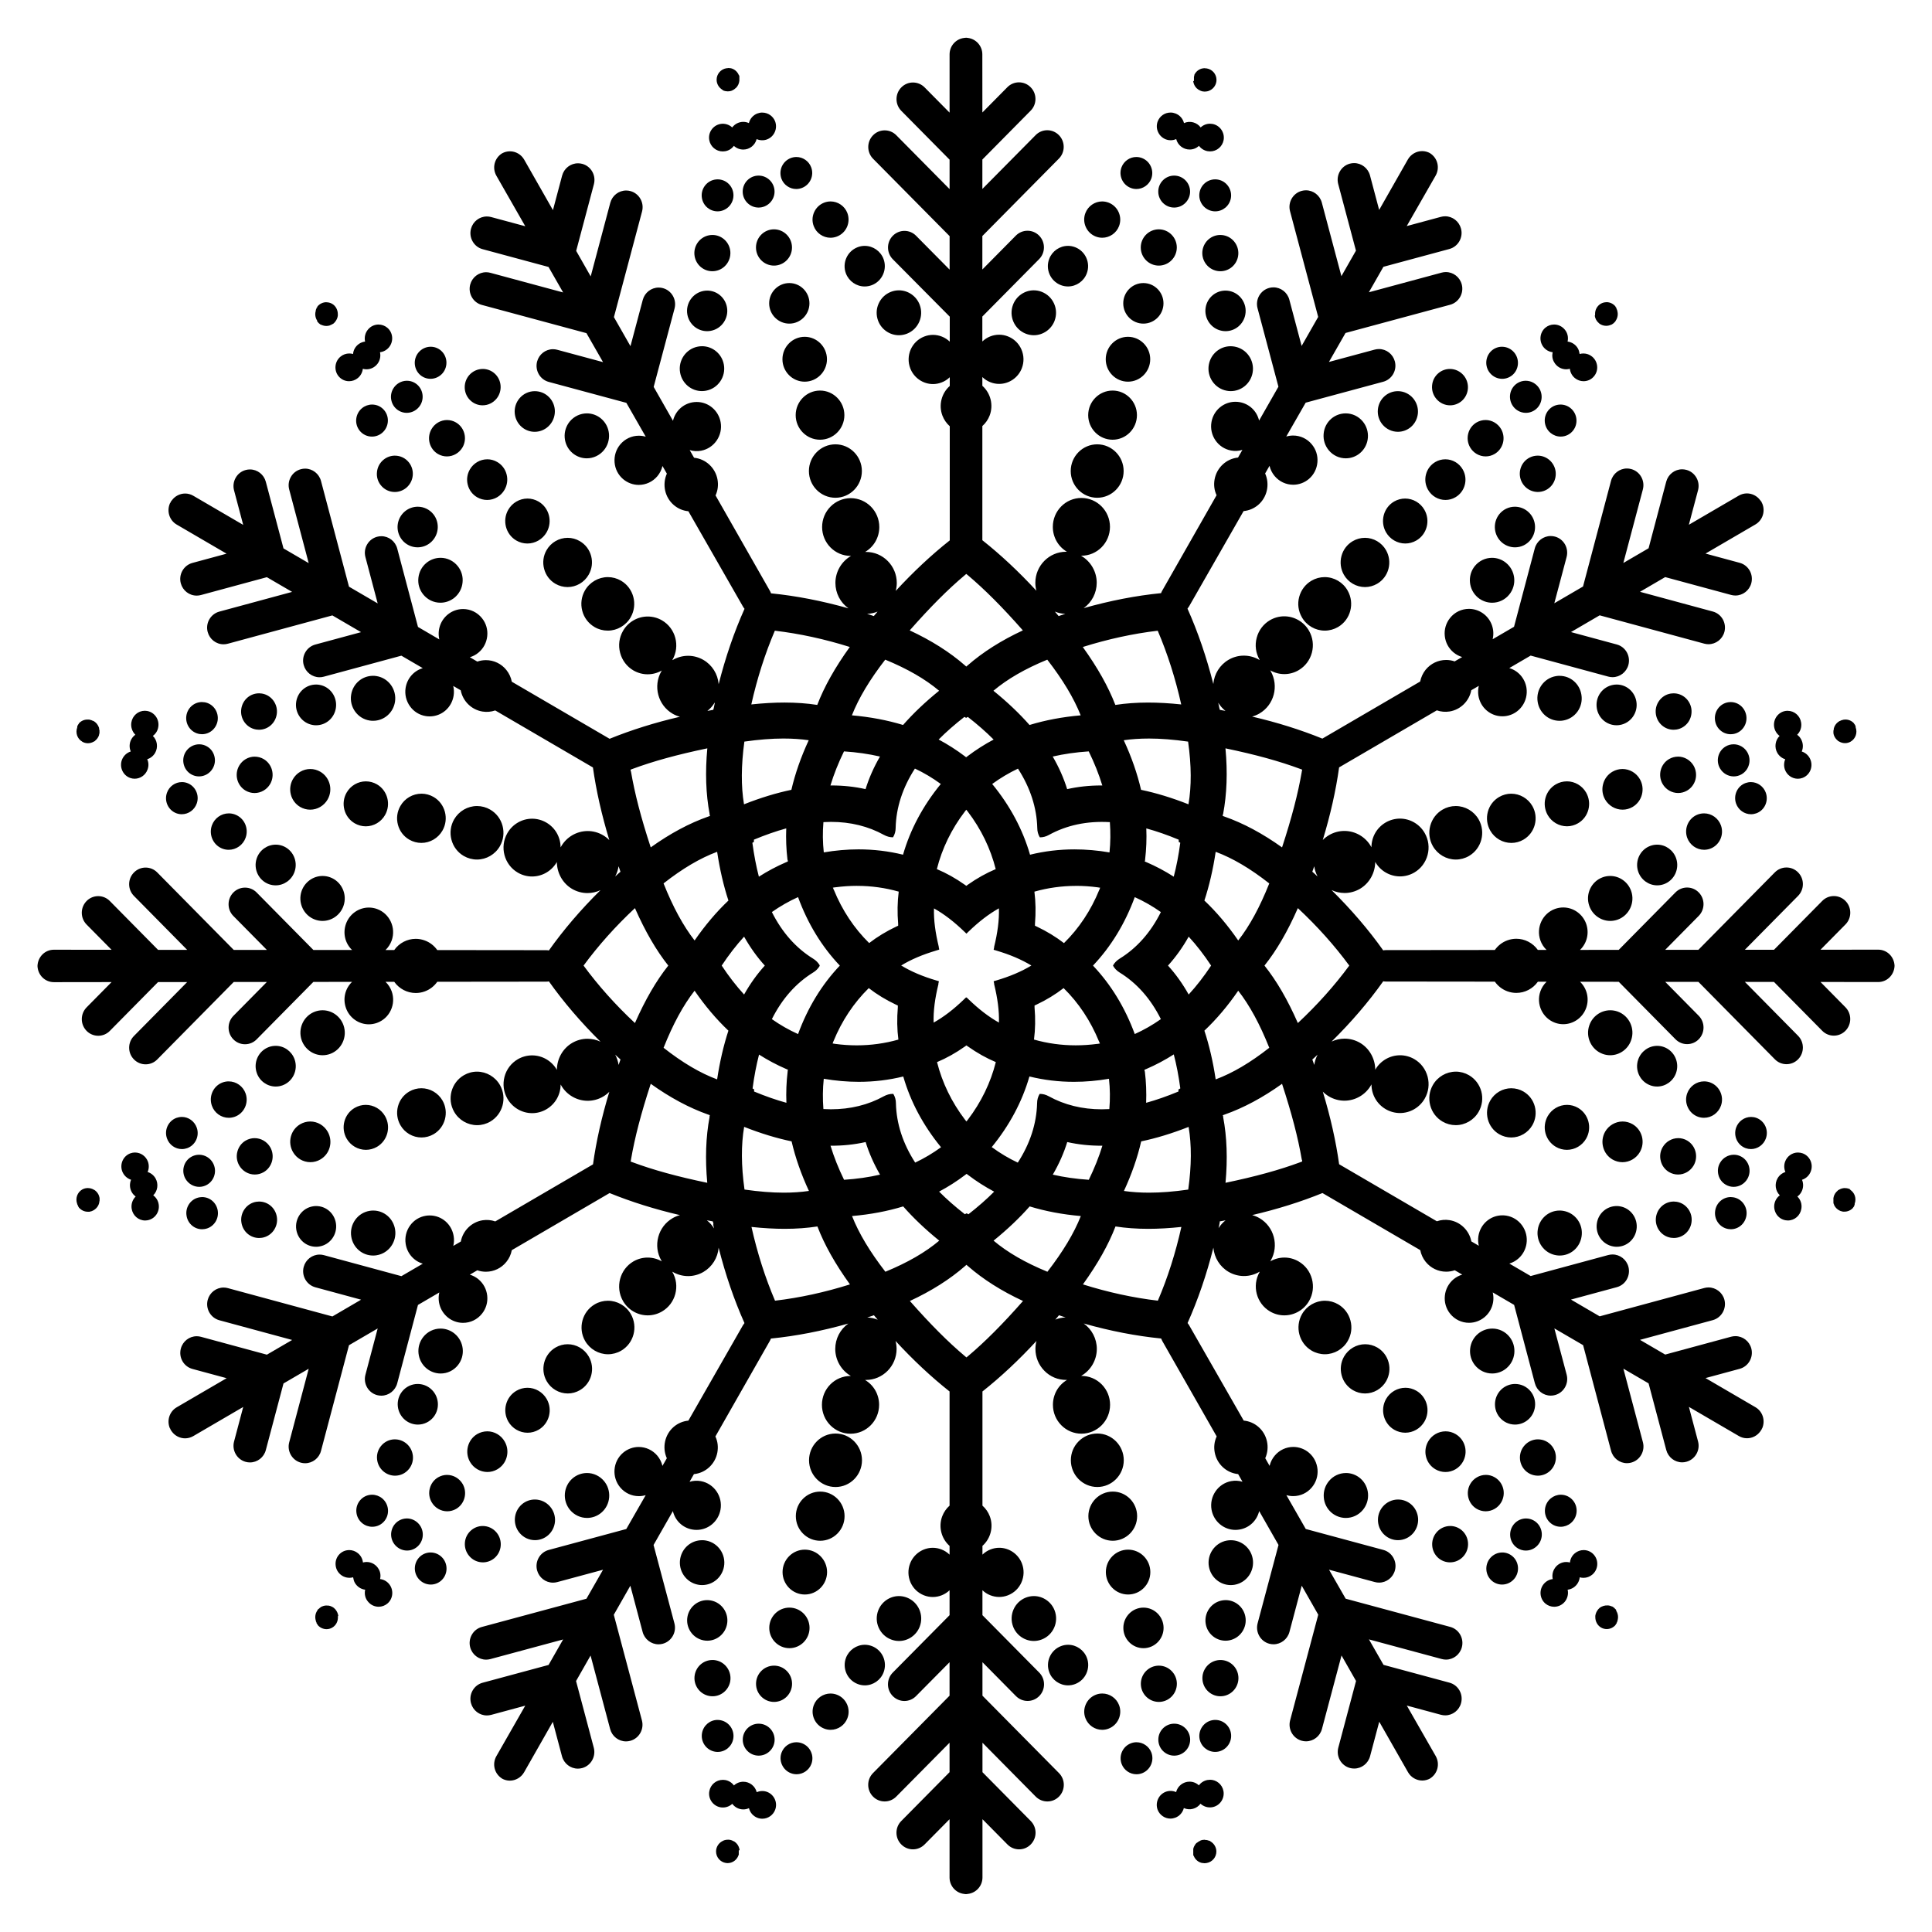 <?xml version="1.0" encoding="UTF-8"?>
<!-- Uploaded to: SVG Repo, www.svgrepo.com, Generator: SVG Repo Mixer Tools -->
<svg fill="#000000" width="800px" height="800px" version="1.1" viewBox="144 144 512 512" xmlns="http://www.w3.org/2000/svg">
 <path d="m400.02 154c-0.129 0-0.246 0.02-0.355 0.031 0 0 0 0.02-0.137 0.02-2.215 0.25-3.879 2.121-3.879 4.356v15.441l-6.621-6.695c-0.828-0.832-1.918-1.289-3.09-1.289-1.152 0-2.254 0.457-3.07 1.289-1.711 1.719-1.711 4.516 0 6.234l12.781 12.93v7.797l-14.117-14.273c-0.816-0.832-1.918-1.293-3.078-1.293-1.16 0-2.262 0.457-3.078 1.293-1.703 1.719-1.703 4.512 0 6.234l20.281 20.504v8.875l-8.887-8.977c-0.816-0.832-1.918-1.289-3.078-1.289s-2.254 0.457-3.082 1.289c-1.703 1.719-1.703 4.516 0 6.234l15.086 15.211v6.617c-1.199-1.141-2.793-1.793-4.449-1.793-0.789 0-1.574 0.148-2.312 0.438-1.613 0.625-2.883 1.848-3.59 3.434-0.688 1.594-0.738 3.363-0.117 4.988 0.945 2.496 3.367 4.176 6.012 4.176 0.797 0 1.574-0.148 2.312-0.438 0.809-0.309 1.523-0.77 2.144-1.371v2.316c-2.215 1.953-2.992 5.109-1.938 7.871 0.414 1.078 1.082 2.043 1.938 2.797v30.254c-4.859 3.844-9.672 8.348-14.316 13.387 0.176-0.691 0.277-1.398 0.277-2.106 0-4.531-3.652-8.223-8.137-8.223h-0.246c2.32-1.371 3.75-3.852 3.75-6.598 0-4.219-3.394-7.652-7.578-7.652s-7.578 3.434-7.578 7.652 3.394 7.652 7.578 7.652h0.098c-2.539 1.445-4.152 4.199-4.152 7.164 0 2.688 1.301 5.199 3.465 6.731-7.016-1.984-13.902-3.32-20.527-3.977-0.098-0.254-0.176-0.469-0.297-0.66l-14.406-25.289c0.621-1.324 0.777-2.781 0.523-4.211-0.562-3.102-3.109-5.465-6.211-5.773l-1.16-2.027c0.973 0.293 2.008 0.352 3 0.168 3.504-0.648 5.836-4.047 5.195-7.582-0.562-3.094-3.227-5.34-6.348-5.34-0.383 0-0.777 0.039-1.16 0.105-2.539 0.469-4.516 2.367-5.117 4.883l-5.117-8.98 5.531-20.773c0.621-2.348-0.758-4.773-3.078-5.402-0.363-0.105-0.746-0.152-1.133-0.152-1.969 0-3.699 1.344-4.211 3.266l-3.258 12.262-4.387-7.691 7.457-28.004c0.621-2.348-0.758-4.773-3.078-5.402-0.375-0.105-0.746-0.152-1.141-0.152-1.969 0-3.691 1.344-4.203 3.266l-5.188 19.492-3.848-6.758 4.695-17.66c0.297-1.137 0.148-2.324-0.434-3.344-0.582-1.02-1.523-1.75-2.637-2.055-0.383-0.105-0.758-0.152-1.141-0.152-1.969 0-3.699 1.34-4.211 3.266l-2.43 9.145-7.625-13.383c-0.777-1.359-2.223-2.203-3.777-2.203-0.719 0-1.438 0.184-2.078 0.539-2.035 1.258-2.695 3.875-1.496 5.957l7.644 13.363-9.055-2.441c-0.363-0.102-0.746-0.148-1.133-0.148-1.969 0-3.691 1.344-4.203 3.269-0.297 1.137-0.148 2.324 0.441 3.344 0.582 1.02 1.516 1.75 2.637 2.051l17.477 4.715 3.867 6.754-19.285-5.207c-0.363-0.102-0.746-0.152-1.121-0.152-1.969 0-3.711 1.348-4.223 3.273-0.297 1.141-0.137 2.328 0.441 3.344 0.582 1.02 1.523 1.75 2.656 2.051l27.711 7.477 4.398 7.68-12.133-3.273c-0.375-0.102-0.746-0.152-1.133-0.152-1.969 0-3.699 1.348-4.211 3.273-0.297 1.137-0.137 2.324 0.441 3.344 0.582 1.02 1.523 1.746 2.648 2.051l20.566 5.547 5.137 8.973c-0.59-0.176-1.199-0.262-1.832-0.262-1.891 0-3.68 0.84-4.91 2.297-1.113 1.324-1.652 3.012-1.516 4.75 0.129 1.738 0.934 3.312 2.242 4.438 1.172 1 2.648 1.551 4.164 1.551 1.898 0 3.699-0.84 4.93-2.301 0.66-0.781 1.121-1.715 1.359-2.711l1.16 2.027c-1.277 2.871-0.543 6.281 1.84 8.32 1.094 0.941 2.43 1.512 3.867 1.648l14.465 25.262c0.109 0.195 0.234 0.383 0.414 0.59-2.746 6.109-5.039 12.82-6.859 19.969-0.215-2.656-1.711-5.066-4.023-6.414-1.238-0.719-2.637-1.102-4.055-1.102-1.477 0-2.902 0.395-4.164 1.152v-0.078c2.086-3.66 0.848-8.352-2.766-10.461-1.152-0.672-2.461-1.023-3.789-1.023-2.695 0-5.215 1.469-6.562 3.832-1.012 1.77-1.277 3.832-0.746 5.809 0.523 1.973 1.77 3.621 3.512 4.648 1.152 0.668 2.449 1.023 3.769 1.023 1.328 0 2.617-0.348 3.769-1.008 0 0.07-0.137 0.145-0.137 0.215-2.234 3.93-0.895 8.965 2.981 11.234 0.602 0.355 1.258 0.629 1.949 0.812-6.652 1.547-12.91 3.512-18.637 5.84l-25.918-15.125c-0.207-1.129-0.707-2.195-1.426-3.094-1.328-1.668-3.316-2.625-5.434-2.625-0.789 0-1.543 0.129-2.281 0.383l-1.977-1.156c0.828-0.246 1.586-0.641 2.242-1.188 1.348-1.098 2.176-2.656 2.363-4.387 0.188-1.734-0.305-3.434-1.398-4.781-1.23-1.535-3.051-2.414-5.008-2.414-1.477 0-2.914 0.516-4.055 1.453-1.949 1.594-2.805 4.16-2.234 6.602l-5.656-3.309-5.5-20.781c-0.512-1.922-2.242-3.266-4.211-3.266-0.383 0-0.758 0.051-1.133 0.152-1.121 0.305-2.066 1.031-2.648 2.051-0.59 1.02-0.738 2.207-0.434 3.344l3.246 12.262-7.606-4.438-7.418-28.012c-0.512-1.922-2.242-3.269-4.211-3.269-0.383 0-0.758 0.051-1.121 0.152-1.133 0.305-2.078 1.031-2.656 2.051-0.582 1.02-0.738 2.211-0.434 3.344l5.164 19.496-6.68-3.898-4.684-17.66c-0.512-1.926-2.234-3.269-4.203-3.269-0.383 0-0.766 0.051-1.133 0.152-1.133 0.305-2.078 1.031-2.648 2.051-0.582 1.02-0.738 2.207-0.434 3.344l2.422 9.145-13.234-7.723c-0.66-0.383-1.398-0.586-2.144-0.586-1.387 0-2.707 0.676-3.523 1.801 0 0.031-0.098 0.07-0.098 0.109-0.098 0.09-0.098 0.184-0.195 0.289 0 0.105-0.137 0.215-0.137 0.32-0.098 0.039-0.098 0.078-0.098 0.125-0.887 2.059-0.117 4.457 1.789 5.574l13.234 7.723-9.043 2.449c-2.332 0.629-3.711 3.051-3.09 5.398 0.512 1.922 2.234 3.266 4.211 3.266 0.375 0 0.766-0.051 1.133-0.152l17.465-4.731 6.691 3.898-19.285 5.223c-2.32 0.633-3.719 3.051-3.09 5.398 0.512 1.922 2.234 3.266 4.203 3.266 0.395 0 0.766-0.051 1.141-0.152l27.699-7.504 7.606 4.438-12.133 3.285c-2.312 0.629-3.711 3.051-3.078 5.398 0.512 1.922 2.242 3.269 4.203 3.269 0.395 0 0.766-0.051 1.133-0.152l20.555-5.566 5.668 3.305c-2.391 0.711-4.152 2.742-4.547 5.246-0.266 1.723 0.148 3.445 1.16 4.856 1.004 1.41 2.5 2.336 4.203 2.606 0.336 0.051 0.668 0.078 1.012 0.078 3.18 0 5.856-2.316 6.356-5.512 0.129-0.852 0.098-1.711-0.109-2.559l1.988 1.156c0.562 2.91 2.883 5.168 5.777 5.633 1.121 0.18 2.281 0.078 3.367-0.297l25.891 15.113c0.855 6.09 2.312 12.562 4.34 19.246-0.5-0.508-1.062-0.941-1.672-1.297-1.23-0.723-2.637-1.102-4.055-1.102-2.902 0-5.609 1.574-7.055 4.113 0 0.07-0.129 0.141-0.129 0.219 0-2.723-1.426-5.207-3.769-6.574-1.152-0.672-2.461-1.027-3.777-1.027-2.695 0-5.215 1.469-6.562 3.832-2.098 3.66-0.848 8.348 2.766 10.457 1.152 0.672 2.461 1.027 3.777 1.027 2.707 0 5.215-1.469 6.574-3.832v-0.09c0 2.949 1.516 5.738 4.055 7.219 1.238 0.719 2.637 1.098 4.055 1.098 1.199 0 2.383-0.27 3.453-0.777-5.215 5.156-9.809 10.527-13.676 15.98-0.254-0.051-0.492-0.07-0.719-0.07l-28.859-0.031c-0.848-1.191-1.996-2.074-3.356-2.562-0.758-0.273-1.543-0.414-2.352-0.414-2.254 0-4.379 1.109-5.699 2.969h-2.312c0.738-0.707 1.297-1.578 1.645-2.543 1.191-3.387-0.551-7.129-3.894-8.336-0.707-0.254-1.426-0.379-2.164-0.379-2.715 0-5.156 1.742-6.07 4.336-0.867 2.453-0.234 5.133 1.625 6.914l-10.254-0.012-15.035-15.227c-0.816-0.836-1.918-1.293-3.078-1.293-1.172 0-2.262 0.457-3.09 1.289-0.816 0.832-1.27 1.938-1.27 3.117 0 1.176 0.441 2.281 1.27 3.113l8.875 8.988h-8.777l-20.27-20.527c-0.816-0.832-1.918-1.293-3.09-1.293-1.152 0-2.254 0.457-3.07 1.289-0.836 0.832-1.289 1.938-1.289 3.117 0 1.176 0.453 2.281 1.277 3.113l14.102 14.289h-7.715l-12.781-12.941c-0.816-0.836-1.918-1.297-3.078-1.297s-2.262 0.457-3.078 1.289c-0.816 0.832-1.277 1.941-1.277 3.117s0.453 2.285 1.27 3.117l6.621 6.699-15.281-0.02c-2.371 0-4.25 1.883-4.348 4.289v0.031c0.098 2.398 1.977 4.277 4.359 4.277l15.273-0.02-6.621 6.703c-0.816 0.836-1.27 1.945-1.27 3.121 0 1.176 0.461 2.277 1.277 3.113 0.816 0.828 1.918 1.289 3.078 1.289s2.262-0.461 3.078-1.293l12.781-12.941h7.715l-14.102 14.285c-0.828 0.832-1.277 1.941-1.277 3.117s0.453 2.285 1.289 3.117c0.816 0.828 1.918 1.285 3.07 1.285 1.172 0 2.273-0.461 3.09-1.297l20.27-20.531h8.777l-8.875 8.988c-0.816 0.832-1.27 1.938-1.27 3.117 0 1.176 0.453 2.285 1.277 3.117 0.816 0.828 1.91 1.285 3.078 1.285 1.16 0 2.262-0.457 3.078-1.293l15.035-15.227 10.254-0.012c-1.859 1.781-2.488 4.461-1.625 6.914 0.906 2.594 3.356 4.336 6.062 4.336 0.746 0 1.465-0.129 2.176-0.383 1.613-0.586 2.922-1.77 3.652-3.344 0.738-1.574 0.816-3.348 0.246-4.988-0.344-0.965-0.906-1.84-1.645-2.547h2.312c1.32 1.859 3.445 2.965 5.699 2.965 0.809 0 1.594-0.137 2.352-0.41 1.359-0.488 2.508-1.379 3.356-2.566l28.859-0.031c0.227 0 0.461-0.02 0.719-0.07 3.867 5.453 8.461 10.824 13.676 15.98-1.074-0.512-2.262-0.777-3.453-0.777-1.418 0-2.812 0.379-4.055 1.102-2.539 1.484-4.055 4.269-4.055 7.219v-0.09c-1.359-2.363-3.867-3.828-6.574-3.828-1.32 0-2.629 0.352-3.777 1.02-1.75 1.023-3.012 2.676-3.531 4.652-0.512 1.973-0.246 4.035 0.766 5.805 1.348 2.363 3.867 3.836 6.562 3.836 1.32 0 2.629-0.355 3.777-1.027 2.344-1.371 3.769-3.856 3.769-6.574 0 0.078 0.129 0.148 0.129 0.215 1.445 2.535 4.152 4.109 7.055 4.109 1.418 0 2.824-0.379 4.055-1.098 0.609-0.355 1.172-0.789 1.672-1.293-2.027 6.68-3.484 13.148-4.328 19.238l-25.898 15.117c-1.082-0.375-2.234-0.48-3.367-0.301-2.894 0.461-5.215 2.723-5.766 5.633l-1.988 1.156c0.195-0.844 0.234-1.703 0.098-2.559-0.5-3.191-3.168-5.508-6.356-5.508-0.336 0-0.68 0.02-1.012 0.078-1.703 0.273-3.199 1.195-4.203 2.606-1.012 1.41-1.418 3.133-1.152 4.852 0.383 2.5 2.156 4.535 4.535 5.246l-5.668 3.305-20.547-5.57c-0.375-0.102-0.746-0.148-1.133-0.148-1.969 0-3.699 1.344-4.211 3.269-0.629 2.348 0.766 4.769 3.09 5.398l12.121 3.285-7.606 4.445-27.699-7.508c-0.363-0.102-0.746-0.152-1.133-0.152-1.969 0-3.699 1.344-4.211 3.266-0.621 2.352 0.766 4.773 3.09 5.402l19.285 5.223-6.691 3.898-17.465-4.734c-0.363-0.102-0.746-0.152-1.133-0.152-1.969 0-3.699 1.348-4.203 3.269-0.629 2.348 0.746 4.769 3.078 5.398l9.055 2.449-13.234 7.719c-1.918 1.117-2.688 3.516-1.801 5.574 0.098 0.039 0.098 0.09 0.098 0.121 0 0.105 0.098 0.219 0.137 0.324 0.098 0.148 0.176 0.281 0.277 0.402 0.816 1.125 2.125 1.801 3.512 1.801 0.758 0 1.504-0.207 2.176-0.594l13.227-7.719-2.422 9.148c-0.629 2.348 0.758 4.766 3.078 5.398 0.363 0.102 0.758 0.152 1.133 0.152 1.969 0 3.699-1.348 4.203-3.273l4.684-17.656 6.68-3.898-5.164 19.496c-0.629 2.348 0.766 4.766 3.09 5.394 0.363 0.102 0.746 0.152 1.121 0.152 1.969 0 3.711-1.34 4.211-3.266l7.418-28.012 7.606-4.441-3.246 12.262c-0.629 2.348 0.758 4.773 3.078 5.402 0.375 0.102 0.746 0.148 1.133 0.148 1.969 0 3.699-1.348 4.211-3.269l5.5-20.777 5.656-3.305c-0.57 2.445 0.285 5.004 2.234 6.598 1.141 0.938 2.578 1.453 4.055 1.453 1.957 0 3.777-0.875 5.008-2.414 1.094-1.352 1.586-3.051 1.398-4.781s-1.023-3.289-2.363-4.387c-0.668-0.543-1.418-0.941-2.242-1.188l1.977-1.156c0.738 0.254 1.496 0.379 2.281 0.379 2.117 0 4.102-0.953 5.434-2.621 0.727-0.895 1.219-1.965 1.426-3.094l25.918-15.133c5.738 2.332 11.996 4.297 18.637 5.844-0.688 0.188-1.348 0.461-1.949 0.816-1.879 1.098-3.227 2.867-3.789 4.988-0.562 2.121-0.277 4.34 0.816 6.242 0 0.07 0.129 0.145 0.129 0.211-1.152-0.656-2.441-1.004-3.769-1.004-1.32 0-2.617 0.352-3.769 1.02-3.602 2.113-4.852 6.805-2.766 10.465 1.348 2.363 3.867 3.828 6.562 3.828 1.328 0 2.637-0.355 3.789-1.027 1.75-1.023 3-2.668 3.523-4.644 0.523-1.977 0.254-4.039-0.758-5.812v-0.078c1.258 0.758 2.688 1.156 4.164 1.156 1.418 0 2.812-0.379 4.055-1.102 2.301-1.352 3.797-3.758 4.023-6.414 1.812 7.148 4.113 13.859 6.848 19.969-0.168 0.207-0.297 0.395-0.414 0.59l-14.453 25.262c-1.438 0.137-2.773 0.707-3.879 1.645-2.371 2.039-3.121 5.457-1.832 8.324l-1.16 2.027c-0.234-0.996-0.699-1.926-1.359-2.711-1.23-1.465-3.031-2.305-4.93-2.305-1.516 0-2.992 0.551-4.164 1.547-2.707 2.324-3.039 6.445-0.727 9.188 1.23 1.461 3.012 2.297 4.91 2.297 0.621 0 1.238-0.09 1.832-0.262l-5.144 8.973-20.555 5.547c-1.121 0.301-2.066 1.031-2.648 2.051-0.582 1.02-0.738 2.207-0.441 3.344 0.512 1.926 2.242 3.273 4.223 3.273 0.375 0 0.746-0.051 1.113-0.148l12.145-3.273-4.398 7.68-27.711 7.477c-1.133 0.305-2.078 1.031-2.656 2.051-0.582 1.02-0.738 2.207-0.441 3.344 0.512 1.926 2.254 3.273 4.223 3.273 0.375 0 0.746-0.051 1.121-0.148l19.285-5.203-3.856 6.754-17.477 4.715c-1.121 0.301-2.066 1.031-2.648 2.051-0.59 1.02-0.738 2.207-0.441 3.344 0.512 1.926 2.234 3.273 4.211 3.273 0.375 0 0.758-0.051 1.133-0.148l9.043-2.445-7.644 13.367c-1.191 2.07-0.543 4.676 1.477 5.941v0.02c0.641 0.352 1.359 0.543 2.066 0.543 1.555 0 3-0.848 3.789-2.207l7.617-13.379 2.43 9.137c0.523 1.922 2.242 3.269 4.211 3.269 0.375 0 0.758-0.051 1.141-0.152 2.312-0.633 3.699-3.059 3.07-5.406l-4.695-17.656 3.848-6.758 5.188 19.488c0.512 1.922 2.242 3.266 4.203 3.266 0.395 0 0.766-0.051 1.141-0.156 2.32-0.633 3.699-3.051 3.078-5.398l-7.457-28.004 4.387-7.691 3.258 12.258c0.512 1.922 2.254 3.266 4.211 3.266 0.383 0 0.766-0.051 1.133-0.152 2.32-0.633 3.699-3.055 3.078-5.402l-5.531-20.773 5.125-8.98c0.59 2.512 2.566 4.414 5.106 4.879 0.383 0.07 0.777 0.105 1.172 0.105 3.109 0 5.777-2.246 6.336-5.34 0.641-3.535-1.691-6.934-5.195-7.582-1.004-0.188-2.027-0.125-3 0.172l1.16-2.031c3.109-0.309 5.648-2.668 6.211-5.766 0.254-1.43 0.098-2.887-0.523-4.211l14.406-25.293c0.117-0.191 0.207-0.402 0.305-0.656 6.613-0.656 13.5-1.992 20.516-3.977-2.164 1.531-3.465 4.039-3.465 6.727 0 2.965 1.613 5.719 4.144 7.164h-0.098c-4.184 0-7.578 3.434-7.578 7.652 0 2.043 0.797 3.969 2.223 5.414 1.438 1.445 3.336 2.242 5.363 2.242 4.172 0 7.566-3.438 7.566-7.66 0-2.746-1.418-5.219-3.738-6.594h0.234c4.488 0 8.137-3.691 8.137-8.227 0-0.711-0.098-1.41-0.277-2.106 4.644 5.039 9.457 9.539 14.316 13.387v30.254c-0.855 0.754-1.523 1.723-1.938 2.801-1.055 2.762-0.266 5.918 1.938 7.871v2.316c-0.621-0.605-1.34-1.07-2.144-1.375-0.738-0.293-1.516-0.438-2.312-0.438-2.648 0-5.066 1.676-6.012 4.176-0.621 1.625-0.57 3.394 0.117 4.988 0.707 1.59 1.977 2.812 3.59 3.438 0.738 0.289 1.523 0.438 2.312 0.438 1.652 0 3.258-0.648 4.449-1.793v6.609l-15.047 15.211c-0.828 0.832-1.277 1.941-1.277 3.121 0 1.176 0.453 2.281 1.277 3.113 0.828 0.832 1.918 1.293 3.078 1.293 1.16 0 2.262-0.461 3.078-1.293l8.887-8.977v8.867l-20.281 20.504c-0.824 0.836-1.277 1.938-1.277 3.117 0 1.18 0.453 2.285 1.277 3.117 0.816 0.832 1.918 1.289 3.082 1.289 1.16 0 2.262-0.457 3.078-1.289l14.121-14.27v7.801l-12.781 12.93c-0.836 0.832-1.289 1.941-1.289 3.117 0 1.176 0.453 2.281 1.289 3.117 0.816 0.828 1.918 1.289 3.07 1.289 1.172 0 2.262-0.461 3.09-1.289l6.621-6.695v15.445c0 2.238 1.664 4.109 3.879 4.359 0 0.012 0.137 0.02 0.137 0.02 0.109 0.012 0.227 0.031 0.344 0.031 0.129-0.012 0.234-0.02 0.355-0.039l0.129-0.02c2.203-0.25 3.879-2.121 3.879-4.359v-15.441l6.621 6.695c0.816 0.832 1.918 1.293 3.09 1.293 1.16 0 2.254-0.461 3.07-1.289 0.828-0.836 1.289-1.941 1.289-3.117 0-1.176-0.461-2.285-1.289-3.117l-12.781-12.926v-7.805l14.109 14.273c0.828 0.832 1.918 1.289 3.09 1.289 1.172 0 2.254-0.457 3.078-1.289 0.828-0.832 1.277-1.941 1.277-3.121 0-1.176-0.453-2.277-1.277-3.109l-20.281-20.512v-8.875l8.875 8.98c0.828 0.832 1.918 1.289 3.09 1.289 1.16 0 2.254-0.457 3.078-1.289 0.828-0.832 1.277-1.941 1.277-3.117s-0.453-2.281-1.277-3.113l-15.047-15.215v-6.606c1.18 1.141 2.793 1.785 4.449 1.785 0.789 0 1.566-0.148 2.312-0.438 1.605-0.625 2.883-1.844 3.582-3.434 0.699-1.594 0.746-3.363 0.129-4.984-0.945-2.496-3.367-4.176-6.012-4.176-0.797 0-1.574 0.148-2.32 0.438-0.797 0.309-1.516 0.77-2.137 1.375v-2.32c2.203-1.953 2.992-5.109 1.938-7.871-0.414-1.078-1.082-2.039-1.938-2.793v-30.254c4.852-3.844 9.672-8.352 14.316-13.391-0.188 0.691-0.277 1.398-0.277 2.109 0 2.195 0.848 4.262 2.383 5.812 1.523 1.555 3.57 2.41 5.758 2.41h0.234c-2.32 1.371-3.738 3.852-3.738 6.598 0 2.043 0.789 3.961 2.215 5.406 1.426 1.445 3.336 2.242 5.352 2.242 4.184 0 7.578-3.434 7.578-7.652 0-2.043-0.789-3.965-2.215-5.414-1.438-1.445-3.336-2.242-5.363-2.242h-0.098c2.547-1.445 4.164-4.199 4.164-7.16 0-2.688-1.32-5.199-3.465-6.731 6.996 1.984 13.895 3.32 20.508 3.977 0.098 0.254 0.195 0.465 0.305 0.66l14.414 25.289c-0.621 1.324-0.789 2.781-0.523 4.211 0.562 3.102 3.102 5.469 6.211 5.773l1.152 2.027c-0.973-0.293-1.996-0.352-2.992-0.168-3.504 0.648-5.836 4.051-5.207 7.586 0.562 3.094 3.227 5.344 6.336 5.344 0.395 0 0.789-0.039 1.18-0.113 2.539-0.469 4.508-2.367 5.106-4.879l5.125 8.98-5.539 20.773c-0.621 2.348 0.758 4.773 3.078 5.402 0.375 0.105 0.758 0.152 1.133 0.152 1.969 0 3.711-1.344 4.223-3.266l3.258-12.262 4.379 7.688-7.457 28.004c-0.621 2.348 0.766 4.773 3.09 5.402 0.363 0.102 0.746 0.152 1.121 0.152 1.969 0 3.711-1.344 4.223-3.266l5.188-19.488 3.848 6.758-4.695 17.656c-0.629 2.348 0.746 4.769 3.07 5.402 0.363 0.102 0.758 0.148 1.141 0.148 1.969 0 3.691-1.34 4.203-3.262l2.43-9.145 7.625 13.379c0.777 1.363 2.234 2.207 3.777 2.207 0.719 0 1.426-0.188 2.078-0.539v-0.02c2.016-1.262 2.656-3.867 1.477-5.941l-7.656-13.367 9.055 2.445c0.363 0.098 0.746 0.148 1.133 0.148 1.969 0 3.699-1.344 4.203-3.269 0.297-1.137 0.148-2.328-0.434-3.344-0.59-1.02-1.523-1.746-2.656-2.051l-17.465-4.715-3.867-6.754 19.297 5.207c0.363 0.102 0.738 0.152 1.121 0.152 1.969 0 3.699-1.348 4.203-3.273 0.621-2.348-0.758-4.769-3.078-5.394l-27.711-7.477-4.41-7.684 12.133 3.273c0.375 0.102 0.758 0.152 1.133 0.152 1.969 0 3.699-1.348 4.203-3.273 0.629-2.348-0.758-4.769-3.078-5.394l-20.555-5.547-5.137-8.973c0.59 0.176 1.199 0.262 1.812 0.262 1.91 0 3.699-0.836 4.922-2.297 1.121-1.328 1.664-3.016 1.523-4.75-0.148-1.734-0.945-3.312-2.254-4.441-1.16-0.996-2.648-1.547-4.172-1.547-1.898 0-3.691 0.84-4.91 2.301-0.66 0.781-1.133 1.715-1.367 2.715l-1.152-2.027c1.277-2.871 0.543-6.285-1.84-8.324-1.094-0.941-2.43-1.508-3.867-1.645l-14.465-25.262c-0.109-0.191-0.246-0.383-0.414-0.59 2.734-6.113 5.039-12.824 6.84-19.969 0.234 2.66 1.73 5.066 4.043 6.414 1.238 0.719 2.637 1.098 4.055 1.098 1.477 0 2.902-0.398 4.152-1.152v0.09c-2.086 3.656-0.836 8.348 2.773 10.457 1.152 0.672 2.449 1.027 3.769 1.027 2.715 0 5.234-1.469 6.582-3.832 1.012-1.77 1.27-3.832 0.746-5.809-0.523-1.977-1.77-3.625-3.531-4.652-1.141-0.668-2.441-1.023-3.758-1.023-1.328 0-2.609 0.348-3.758 1.004 0-0.07 0.129-0.145 0.129-0.211 2.242-3.93 0.906-8.969-2.973-11.234-0.609-0.355-1.258-0.629-1.949-0.816 6.641-1.547 12.898-3.512 18.629-5.84l25.918 15.129c0.215 1.125 0.707 2.195 1.426 3.09 1.34 1.668 3.324 2.621 5.441 2.621 0.777 0 1.543-0.129 2.273-0.379l1.988 1.156c-0.828 0.242-1.574 0.645-2.254 1.188-1.328 1.098-2.176 2.656-2.352 4.387-0.188 1.73 0.305 3.43 1.387 4.781 1.23 1.535 3.059 2.414 5.019 2.414 1.465 0 2.902-0.516 4.055-1.453 1.949-1.594 2.805-4.156 2.223-6.598l5.668 3.305 5.5 20.777c0.512 1.926 2.242 3.269 4.203 3.269 0.395 0 0.766-0.051 1.141-0.152 2.312-0.629 3.699-3.051 3.078-5.398l-3.258-12.266 7.617 4.438 7.414 28.012c0.523 1.926 2.242 3.266 4.211 3.266 0.383 0 0.766-0.051 1.133-0.152 2.32-0.629 3.711-3.051 3.09-5.398l-5.176-19.496 6.68 3.898 4.684 17.66c0.512 1.926 2.242 3.269 4.211 3.269 0.375 0 0.758-0.051 1.133-0.152 2.32-0.633 3.711-3.051 3.078-5.398l-2.422-9.145 13.234 7.719c0.648 0.387 1.406 0.594 2.164 0.594 1.379 0 2.695-0.672 3.512-1.801 0.098-0.125 0.176-0.258 0.266-0.406 0.098-0.105 0.156-0.215 0.156-0.324l0.098-0.121c0.887-2.059 0.117-4.457-1.789-5.574l-13.234-7.723 9.043-2.449c2.32-0.629 3.711-3.051 3.09-5.398-0.512-1.922-2.242-3.266-4.211-3.266-0.383 0-0.758 0.051-1.133 0.148l-17.477 4.734-6.68-3.898 19.285-5.223c2.32-0.633 3.699-3.055 3.09-5.402-0.512-1.922-2.254-3.269-4.223-3.269-0.375 0-0.758 0.051-1.121 0.152l-27.715 7.508-7.606-4.441 12.137-3.285c1.133-0.305 2.078-1.035 2.656-2.055 0.57-1.02 0.727-2.211 0.434-3.348-0.512-1.922-2.242-3.266-4.211-3.266-0.383 0-0.758 0.051-1.133 0.148l-20.562 5.566-5.656-3.305c2.383-0.715 4.152-2.742 4.547-5.246 0.266-1.723-0.148-3.445-1.16-4.852-1.012-1.41-2.508-2.336-4.203-2.606-0.336-0.051-0.68-0.078-1.012-0.078-3.188 0-5.863 2.316-6.367 5.508-0.129 0.855-0.098 1.711 0.109 2.559l-1.977-1.156c-0.57-2.91-2.883-5.172-5.777-5.633-1.133-0.184-2.281-0.078-3.367 0.297l-25.898-15.113c-0.848-6.094-2.301-12.562-4.328-19.238 0.5 0.504 1.062 0.938 1.672 1.293 1.23 0.719 2.637 1.102 4.055 1.102 2.902 0 5.609-1.578 7.055-4.113 0-0.07 0.117-0.141 0.117-0.215 0 2.723 1.426 5.203 3.769 6.574 1.16 0.672 2.461 1.027 3.789 1.027 2.695 0 5.215-1.469 6.562-3.832 1.012-1.77 1.277-3.836 0.758-5.809-0.531-1.977-1.77-3.629-3.523-4.648-1.152-0.672-2.461-1.023-3.777-1.023-2.707 0-5.227 1.469-6.574 3.828v0.09c0-2.949-1.516-5.738-4.055-7.219-1.238-0.719-2.637-1.102-4.055-1.102-1.191 0-2.383 0.27-3.465 0.777 5.227-5.156 9.832-10.531 13.688-15.98 0.254 0.051 0.492 0.07 0.707 0.07l28.871 0.031c0.836 1.191 1.996 2.078 3.344 2.566 0.766 0.277 1.555 0.414 2.352 0.414 2.262 0 4.387-1.105 5.707-2.965h2.312c-0.738 0.707-1.309 1.582-1.645 2.543-1.191 3.391 0.551 7.125 3.898 8.336 0.699 0.254 1.426 0.379 2.164 0.379 2.715 0 5.164-1.742 6.082-4.336 0.855-2.453 0.215-5.133-1.633-6.914l10.258 0.012 15.035 15.227c0.828 0.836 1.918 1.293 3.078 1.293 1.172 0 2.262-0.457 3.078-1.285 1.691-1.719 1.703-4.512 0-6.234l-8.875-8.988h8.789l20.262 20.523c0.816 0.832 1.918 1.297 3.078 1.297 1.172 0 2.262-0.457 3.078-1.289 1.691-1.719 1.691-4.516 0-6.231l-14.102-14.289 7.715 0.012 12.781 12.941c0.816 0.836 1.918 1.293 3.078 1.293 1.16 0 2.262-0.457 3.078-1.289 1.691-1.715 1.691-4.512 0-6.234l-6.613-6.703 15.281 0.02c2.371 0 4.25-1.883 4.348-4.297-0.098-2.406-1.977-4.285-4.348-4.285l-15.281 0.02 6.621-6.703c0.816-0.832 1.27-1.938 1.27-3.117 0-1.176-0.461-2.285-1.277-3.117-0.816-0.832-1.918-1.289-3.078-1.289-1.16 0-2.262 0.461-3.078 1.297l-12.781 12.941h-7.723l14.109-14.289c0.816-0.832 1.27-1.941 1.27-3.117s-0.453-2.285-1.277-3.113c-0.816-0.832-1.91-1.289-3.078-1.289-1.16 0-2.254 0.461-3.078 1.293l-20.262 20.527h-8.789l8.875-8.988c1.703-1.723 1.703-4.516 0-6.234-0.816-0.832-1.91-1.289-3.078-1.289-1.16 0-2.262 0.461-3.078 1.293l-15.035 15.227-10.258 0.012c1.852-1.781 2.488-4.461 1.633-6.914-0.926-2.594-3.367-4.336-6.082-4.336-0.738 0-1.457 0.129-2.164 0.379-3.344 1.207-5.086 4.945-3.898 8.336 0.336 0.965 0.906 1.84 1.645 2.543h-2.312c-1.328-1.859-3.445-2.965-5.707-2.965-0.797 0-1.586 0.141-2.352 0.414-1.348 0.488-2.5 1.375-3.344 2.562l-28.871 0.031c-0.215 0-0.453 0.02-0.707 0.07-3.856-5.453-8.473-10.824-13.688-15.98 1.082 0.512 2.273 0.777 3.465 0.777 1.418 0 2.812-0.383 4.055-1.102 2.527-1.48 4.055-4.269 4.055-7.219v0.09c1.348 2.363 3.867 3.832 6.574 3.832 1.32 0 2.629-0.355 3.777-1.023 1.75-1.023 2.992-2.676 3.523-4.652 0.523-1.973 0.254-4.039-0.758-5.809-1.348-2.363-3.867-3.832-6.562-3.832-1.328 0-2.629 0.355-3.789 1.027-2.352 1.371-3.769 3.856-3.769 6.574 0-0.078-0.117-0.152-0.117-0.219-1.445-2.535-4.152-4.113-7.055-4.113-1.418 0-2.824 0.383-4.055 1.102-0.609 0.355-1.172 0.793-1.672 1.297 2.027-6.68 3.484-13.152 4.328-19.242l25.898-15.117c1.074 0.375 2.234 0.48 3.367 0.301 2.894-0.461 5.207-2.723 5.766-5.633l1.988-1.156c-0.195 0.844-0.234 1.703-0.109 2.559 0.5 3.191 3.188 5.508 6.367 5.508 0.336 0 0.68-0.031 1.012-0.078 1.691-0.273 3.188-1.199 4.203-2.609 1.012-1.41 1.418-3.133 1.16-4.852-0.395-2.504-2.164-4.535-4.555-5.242l5.668-3.309 20.562 5.566c0.375 0.102 0.746 0.152 1.133 0.152 1.969 0 3.699-1.344 4.211-3.266 0.297-1.137 0.137-2.324-0.434-3.344-0.59-1.02-1.523-1.75-2.656-2.055l-12.137-3.285 7.606-4.438 27.715 7.504c0.375 0.105 0.746 0.152 1.121 0.152 1.969 0 3.711-1.344 4.223-3.269 0.297-1.137 0.137-2.328-0.434-3.348-0.59-1.02-1.523-1.746-2.656-2.051l-19.285-5.223 6.68-3.898 17.477 4.731c0.363 0.102 0.746 0.152 1.133 0.152 1.969 0 3.699-1.344 4.211-3.269 0.297-1.137 0.148-2.328-0.434-3.348-0.59-1.02-1.523-1.75-2.656-2.051l-9.043-2.449 13.234-7.723c1.91-1.117 2.676-3.516 1.789-5.574-0.098-0.051-0.098-0.09-0.098-0.133 0-0.102 0-0.211-0.148-0.316-0.098-0.105-0.098-0.203-0.195-0.289 0-0.039-0.098-0.078-0.098-0.109-0.816-1.129-2.137-1.801-3.512-1.801-0.746 0-1.504 0.203-2.156 0.586l-13.234 7.723 2.43-9.145c0.305-1.137 0.148-2.328-0.434-3.348-0.59-1.02-1.523-1.75-2.648-2.051-0.383-0.102-0.758-0.152-1.133-0.152-1.969 0-3.699 1.344-4.211 3.269l-4.676 17.656-6.691 3.902 5.176-19.496c0.293-1.137 0.137-2.324-0.445-3.344s-1.523-1.75-2.648-2.051c-0.375-0.102-0.746-0.152-1.133-0.152-1.957 0-3.699 1.344-4.211 3.266l-7.422 28.012-7.606 4.438 3.258-12.266c0.297-1.137 0.137-2.328-0.434-3.348-0.59-1.02-1.523-1.75-2.656-2.055-0.363-0.102-0.746-0.148-1.133-0.148-1.957 0-3.699 1.344-4.211 3.266l-5.5 20.781-5.668 3.305c0.582-2.441-0.266-5.004-2.215-6.598-1.152-0.938-2.598-1.453-4.055-1.453-1.957 0-3.797 0.879-5.016 2.414-1.082 1.352-1.586 3.051-1.398 4.781 0.18 1.734 1.023 3.289 2.363 4.387 0.668 0.543 1.418 0.941 2.242 1.184l-1.988 1.156c-0.727-0.254-1.484-0.379-2.262-0.379-2.125 0-4.102 0.957-5.453 2.621-0.707 0.898-1.199 1.965-1.426 3.094l-25.918 15.129c-5.719-2.328-11.977-4.293-18.617-5.84 0.688-0.188 1.328-0.461 1.938-0.812 3.887-2.269 5.215-7.309 2.981-11.238 0-0.07-0.129-0.145-0.129-0.211 1.141 0.66 2.43 1.004 3.75 1.004 1.328 0 2.629-0.355 3.769-1.023 1.75-1.023 3-2.676 3.531-4.648 0.523-1.977 0.254-4.039-0.758-5.812-1.348-2.363-3.867-3.832-6.574-3.832-1.32 0-2.617 0.355-3.777 1.027-1.742 1.023-2.992 2.676-3.512 4.648-0.531 1.973-0.266 4.039 0.746 5.809v0.09c-1.258-0.758-2.688-1.152-4.164-1.152-1.418 0-2.812 0.379-4.043 1.102-2.312 1.348-3.809 3.754-4.035 6.414-1.812-7.148-4.113-13.863-6.848-19.969 0.156-0.207 0.293-0.395 0.414-0.59l14.453-25.262c1.445-0.137 2.773-0.707 3.879-1.645 2.371-2.039 3.121-5.457 1.832-8.324l1.16-2.027c0.234 0.996 0.699 1.93 1.359 2.711 1.23 1.465 3.019 2.301 4.922 2.301 1.523 0 3.012-0.551 4.172-1.547 1.309-1.125 2.106-2.703 2.242-4.441 0.148-1.734-0.395-3.426-1.516-4.75-1.219-1.461-3.012-2.301-4.922-2.301-0.609 0-1.23 0.09-1.82 0.266l5.144-8.973 20.555-5.547c2.32-0.629 3.699-3.047 3.078-5.394-0.512-1.926-2.234-3.273-4.203-3.273-0.383 0-0.758 0.051-1.133 0.148l-12.133 3.273 4.398-7.68 27.711-7.477c2.32-0.625 3.711-3.047 3.09-5.394-0.5-1.926-2.242-3.273-4.211-3.273-0.375 0-0.758 0.051-1.121 0.152l-19.285 5.207 3.856-6.754 17.477-4.715c2.32-0.629 3.711-3.047 3.09-5.394-0.512-1.926-2.234-3.277-4.203-3.277-0.395 0-0.766 0.051-1.141 0.152l-9.043 2.441 7.656-13.367c1.18-2.082 0.531-4.695-1.504-5.957v-0.012c-0.641-0.348-1.348-0.531-2.066-0.531-1.543 0-2.992 0.844-3.777 2.203l-7.617 13.383-2.43-9.145c-0.512-1.922-2.242-3.266-4.211-3.266-0.375 0-0.766 0.051-1.141 0.152-2.312 0.633-3.691 3.055-3.07 5.398l4.703 17.656-3.856 6.762-5.188-19.492c-0.512-1.922-2.242-3.262-4.211-3.262-0.383 0-0.758 0.051-1.133 0.152-2.32 0.629-3.711 3.051-3.078 5.398l7.457 28.004-4.387 7.691-3.258-12.262c-0.512-1.922-2.242-3.266-4.211-3.266-0.383 0-0.766 0.051-1.133 0.152-2.32 0.629-3.711 3.055-3.078 5.402l5.531 20.773-5.125 8.98c-0.59-2.516-2.566-4.414-5.106-4.879-0.383-0.07-0.777-0.105-1.172-0.105-3.109 0-5.785 2.246-6.336 5.34-0.641 3.535 1.691 6.934 5.195 7.582 1.004 0.188 2.027 0.125 2.992-0.168l-1.152 2.027c-3.102 0.309-5.648 2.672-6.211 5.773-0.266 1.43-0.098 2.887 0.523 4.211l-14.406 25.293c-0.117 0.191-0.207 0.402-0.305 0.656-6.613 0.656-13.512 1.992-20.516 3.977 2.164-1.531 3.465-4.039 3.465-6.727 0-2.965-1.613-5.715-4.164-7.164h0.098c4.191 0 7.578-3.434 7.578-7.652s-3.387-7.656-7.578-7.656c-4.172 0-7.566 3.434-7.566 7.656 0 2.746 1.418 5.223 3.738 6.598h-0.234c-4.484 0-8.137 3.691-8.137 8.227 0 0.707 0.098 1.41 0.273 2.102-4.644-5.039-9.465-9.543-14.316-13.387v-30.254c0.855-0.754 1.523-1.719 1.938-2.797 1.051-2.762 0.266-5.918-1.938-7.871v-2.316c0.621 0.602 1.336 1.066 2.137 1.375 0.746 0.293 1.523 0.438 2.32 0.438 2.648 0 5.07-1.68 6.012-4.176 0.621-1.625 0.57-3.394-0.129-4.988-0.699-1.59-1.977-2.809-3.582-3.434-0.746-0.293-1.523-0.438-2.312-0.438-1.652 0-3.258 0.648-4.449 1.793v-6.609l15.047-15.211c0.828-0.832 1.277-1.941 1.277-3.117 0-1.176-0.453-2.285-1.277-3.117-0.828-0.832-1.91-1.289-3.078-1.289-1.172 0-2.262 0.457-3.09 1.289l-8.875 8.977v-8.871l20.281-20.508c0.828-0.836 1.277-1.938 1.277-3.117 0-1.176-0.453-2.281-1.277-3.117-0.828-0.832-1.918-1.293-3.078-1.293s-2.262 0.457-3.078 1.293l-14.121 14.27v-7.797l12.781-12.934c0.836-0.832 1.289-1.941 1.289-3.117 0-1.176-0.453-2.285-1.289-3.117-0.816-0.832-1.918-1.289-3.078-1.289s-2.262 0.457-3.078 1.289l-6.621 6.695-0.012-15.406c0-2.234-1.672-4.106-3.879-4.356 0-0.012-0.137-0.02-0.137-0.02-0.109 0-0.195-0.02-0.305-0.031zm-63.016 8.047c-0.098 0-0.188 0-0.277 0.02l-0.129 0.02h-0.098c-1.496 0.25-2.59 1.535-2.59 3.047 0 1.125 0.629 2.16 1.625 2.703h-0.137l0.098 0.039c0.098 0.039 0.129 0.078 0.195 0.102 0.383 0.16 0.789 0.238 1.191 0.238 0.375 0 0.758-0.07 1.113-0.207v-0.02c0.098-0.031 0.129-0.059 0.195-0.098l0.156-0.09c0.098-0.031 0.129-0.07 0.188-0.102 0.109-0.07 0.195-0.148 0.285-0.227v-0.031c0-0.02 0-0.031 0.098-0.039 0-0.031 0.098-0.051 0.098-0.078 0.523-0.5 0.848-1.188 0.926-1.926v-1.148c0-0.09 0-0.18-0.098-0.27v-0.031c0-0.039 0-0.078-0.098-0.109v-0.059c-0.414-0.879-1.172-1.5-2.106-1.707h-0.098c-0.207-0.039-0.363-0.059-0.543-0.059zm126.26 0.02c-0.156 0-0.324 0.02-0.543 0.07h-0.098c-0.926 0.207-1.703 0.828-2.117 1.707v0.207c0 0.09-0.098 0.184-0.098 0.273v1.16l-0.207-0.02c0.098 0.738 0.402 1.422 0.926 1.926 0 0.031 0.098 0.051 0.098 0.078 0 0.02 0 0.031 0.098 0.039v0.031c0.098 0.078 0.188 0.164 0.297 0.23 0.098 0.039 0.117 0.07 0.188 0.098l0.156 0.078c0.098 0.031 0.129 0.07 0.207 0.102v0.02c0.355 0.141 0.719 0.207 1.102 0.207 0.402 0 0.816-0.078 1.199-0.242 0.098-0.031 0.129-0.07 0.188-0.102l0.098-0.039c1.004-0.547 1.625-1.59 1.625-2.715 0-1.512-1.082-2.793-2.59-3.047h-0.098l-0.109-0.02c-0.109-0.02-0.215-0.031-0.324-0.02zm-117.25 11.762c-0.453 0-0.895 0.09-1.32 0.25-1.121 0.434-1.938 1.379-2.234 2.543-0.48-0.219-0.973-0.328-1.484-0.328-1.152 0-2.242 0.551-2.934 1.48-0.828-0.777-2.016-1.129-3.141-0.918-1.977 0.367-3.305 2.281-2.941 4.273 0.316 1.738 1.82 3.004 3.582 3.004 0.227 0 0.441-0.02 0.668-0.059 0.926-0.168 1.723-0.668 2.273-1.418 0.688 0.633 1.566 0.98 2.5 0.98 1.664 0 3.129-1.156 3.531-2.773 0.895 0.387 1.891 0.414 2.785 0.07 0.914-0.355 1.633-1.043 2.027-1.938 0.402-0.895 0.422-1.895 0.098-2.809-0.531-1.402-1.898-2.348-3.394-2.348zm108.18 0c-1.516 0-2.844 0.922-3.394 2.348-0.344 0.914-0.316 1.914 0.098 2.809 0.402 0.895 1.133 1.586 2.035 1.938 0.895 0.348 1.898 0.316 2.773-0.07 0.402 1.613 1.871 2.773 3.551 2.773 0.938 0 1.812-0.344 2.481-0.98 0.562 0.75 1.367 1.25 2.281 1.418 0.215 0.039 0.453 0.059 0.66 0.059 1.77 0 3.277-1.266 3.594-3.004 0.352-1.988-0.965-3.906-2.941-4.273-0.227-0.039-0.445-0.059-0.672-0.059-0.926 0-1.801 0.352-2.469 0.984-0.992-1.332-2.832-1.871-4.418-1.148-0.293-1.168-1.121-2.109-2.242-2.543-0.422-0.164-0.867-0.254-1.316-0.254zm-99.137 11.777c-0.512 0-1.023 0.098-1.516 0.285-1.055 0.41-1.879 1.203-2.352 2.238-0.453 1.035-0.48 2.188-0.098 3.246 0.609 1.621 2.184 2.715 3.926 2.715 0.512 0 1.023-0.098 1.516-0.289 2.176-0.844 3.266-3.301 2.43-5.481-0.609-1.621-2.184-2.715-3.918-2.715zm90.066 0c-1.723 0-3.285 1.094-3.906 2.715-0.828 2.18 0.266 4.641 2.43 5.481 0.48 0.191 0.992 0.289 1.516 0.289 1.723 0 3.305-1.09 3.926-2.715 0.395-1.059 0.363-2.211-0.098-3.246-0.461-1.035-1.289-1.832-2.344-2.238-0.492-0.188-0.992-0.285-1.516-0.285zm-100.09 4.93c-2.32 0-4.211 1.898-4.211 4.238 0 2.336 1.891 4.234 4.211 4.234 2.32 0 4.231-1.898 4.231-4.234 0-2.34-1.898-4.238-4.231-4.238zm110.13 0c-2.32 0-4.211 1.898-4.211 4.238 0 2.336 1.891 4.234 4.211 4.234 2.32 0 4.223-1.898 4.223-4.234 0-2.34-1.898-4.238-4.223-4.238zm10.863 0.996c-2.027 0-3.777 1.461-4.133 3.473-0.414 2.301 1.102 4.512 3.394 4.934 0.254 0.051 0.5 0.07 0.758 0.07 2.035 0 3.777-1.461 4.144-3.473 0.414-2.301-1.113-4.512-3.394-4.934-0.254-0.051-0.512-0.07-0.766-0.07zm-131.85 0c-0.254 0-0.512 0.031-0.766 0.07-2.281 0.422-3.809 2.633-3.387 4.934 0.355 2.012 2.098 3.473 4.133 3.473 0.246 0 0.512-0.02 0.758-0.07 2.293-0.422 3.809-2.633 3.394-4.934-0.363-2.012-2.098-3.473-4.133-3.473zm29.941 5.852c-0.59 0-1.172 0.109-1.723 0.324-1.18 0.465-2.125 1.363-2.648 2.539-0.523 1.176-0.562 2.481-0.098 3.68 0.688 1.84 2.481 3.078 4.438 3.078 0.582 0 1.16-0.109 1.723-0.324 1.191-0.465 2.137-1.363 2.656-2.539 0.512-1.176 0.543-2.484 0.098-3.68-0.699-1.84-2.481-3.078-4.438-3.078zm71.961 0c-1.957 0-3.738 1.238-4.438 3.078-0.461 1.199-0.422 2.504 0.098 3.68 0.523 1.176 1.457 2.074 2.648 2.539 0.551 0.215 1.133 0.324 1.723 0.324 1.957 0 3.75-1.238 4.449-3.078 0.453-1.199 0.422-2.504-0.098-3.68-0.523-1.176-1.465-2.074-2.656-2.539-0.562-0.211-1.133-0.324-1.723-0.324zm-86.965 7.391c-2.637 0-4.773 2.156-4.773 4.809 0 2.648 2.137 4.805 4.773 4.805 2.629 0 4.773-2.152 4.773-4.805s-2.144-4.809-4.773-4.809zm101.98 0c-2.637 0-4.781 2.156-4.781 4.809 0 2.648 2.144 4.805 4.781 4.805 2.629 0 4.773-2.156 4.773-4.805 0-2.652-2.144-4.809-4.773-4.809zm-118.29 1.492c-0.297 0-0.59 0.031-0.867 0.078-2.598 0.477-4.32 2.988-3.848 5.594 0.414 2.285 2.383 3.941 4.684 3.941 0.285 0 0.582-0.031 0.867-0.078 2.598-0.477 4.309-2.988 3.848-5.594-0.414-2.281-2.391-3.941-4.684-3.941zm134.59 0c-2.312 0-4.269 1.66-4.695 3.941-0.473 2.606 1.258 5.117 3.848 5.594 0.285 0.059 0.582 0.078 0.875 0.078 2.293 0 4.269-1.656 4.676-3.938 0.473-2.606-1.258-5.117-3.836-5.594-0.297-0.051-0.582-0.078-0.867-0.078zm-94.219 2.891c-0.66 0-1.309 0.121-1.918 0.363-2.754 1.066-4.133 4.188-3.078 6.953 0.789 2.059 2.773 3.445 4.969 3.445 0.648 0 1.301-0.121 1.918-0.359 2.746-1.066 4.121-4.188 3.07-6.953-0.777-2.059-2.773-3.445-4.961-3.445zm53.844 0c-2.195 0-4.191 1.387-4.969 3.445-1.062 2.766 0.316 5.887 3.07 6.953 0.609 0.242 1.258 0.359 1.918 0.359 2.184 0 4.184-1.383 4.961-3.445 1.062-2.766-0.316-5.887-3.059-6.953-0.621-0.238-1.27-0.363-1.918-0.363zm-73.84 9.855c-2.941 0-5.344 2.41-5.344 5.375 0 2.965 2.402 5.375 5.344 5.375 2.941 0 5.332-2.41 5.332-5.375 0-2.965-2.391-5.375-5.332-5.375zm93.824 0c-2.941 0-5.332 2.41-5.332 5.375 0 2.965 2.391 5.375 5.332 5.375s5.332-2.41 5.332-5.375c0-2.965-2.391-5.375-5.332-5.375zm-64.777 1.926c-0.727 0-1.438 0.133-2.125 0.402-1.465 0.57-2.629 1.684-3.266 3.137-0.648 1.453-0.68 3.066-0.117 4.551 0.867 2.277 3.07 3.809 5.492 3.809 0.719 0 1.438-0.137 2.125-0.398 3.031-1.184 4.555-4.625 3.387-7.688-0.867-2.277-3.07-3.812-5.492-3.812zm35.73 0c-2.422 0-4.625 1.531-5.492 3.812-1.172 3.059 0.355 6.504 3.394 7.688 0.68 0.262 1.387 0.398 2.117 0.398 2.41 0 4.625-1.531 5.492-3.809 0.562-1.484 0.523-3.102-0.117-4.551-0.641-1.449-1.812-2.562-3.277-3.137-0.68-0.27-1.398-0.402-2.117-0.402zm-86.535 0.07c-0.324 0-0.648 0.031-0.965 0.09-2.894 0.535-4.82 3.344-4.301 6.258 0.461 2.551 2.668 4.406 5.234 4.406 0.324 0 0.648-0.031 0.973-0.09 2.894-0.535 4.82-3.34 4.289-6.258-0.461-2.555-2.668-4.406-5.234-4.406zm137.35 0c-2.578 0-4.781 1.852-5.246 4.406-0.523 2.918 1.406 5.727 4.301 6.258 0.316 0.059 0.641 0.09 0.965 0.09 2.566 0 4.773-1.855 5.234-4.406 0.531-2.914-1.398-5.723-4.289-6.258-0.324-0.059-0.648-0.09-0.965-0.09zm-238.27 3.078c-0.914 0-1.789 0.414-2.391 1.141v0.148l-0.098 0.078c-0.098 0.07-0.098 0.137-0.148 0.215v0.121c-0.098 0.125-0.117 0.254-0.176 0.391v0.164c-0.285 0.91-0.137 1.887 0.402 2.684v0.059l-0.098-0.012c0 0.039 0.098 0.078 0.098 0.117v0.031c0.098 0.078 0.117 0.137 0.188 0.199l0.098 0.07v0.059c0 0.031 0.098 0.07 0.109 0.105 0.098 0.078 0.176 0.133 0.266 0.191v0.031c0 0.02 0 0.031 0.098 0.051 0 0.031 0.098 0.07 0.137 0.09 0 0.02 0.098 0.039 0.117 0.051 0 0 0 0.02 0.098 0.02 0.402 0.191 0.848 0.289 1.301 0.289 0.277 0 0.562-0.039 0.836-0.121 0-0.012 0.098-0.02 0.098-0.031v-0.02c0.117-0.039 0.277-0.098 0.434-0.176 0-0.031 0.098-0.059 0.137-0.09 0-0.02 0-0.031 0.098-0.051l0.098-0.039c0.098-0.051 0.168-0.102 0.246-0.16v-0.02c0.129-0.102 0.234-0.219 0.375-0.371v-0.039c0.383-0.461 0.641-1.023 0.707-1.633v-0.363c0-1.141-0.551-2.191-1.504-2.75-0.461-0.266-0.973-0.41-1.504-0.41zm339.23 0c-0.531 0-1.055 0.141-1.516 0.41-0.945 0.559-1.535 1.609-1.504 2.75v0.359h-0.098c0.109 0.809 0.5 1.535 1.133 2.047v0.02c0.098 0.051 0.117 0.09 0.176 0.125l0.148 0.098c0.098 0.039 0.117 0.078 0.188 0.113 0.117 0.059 0.227 0.102 0.344 0.145 0 0.012 0 0.02 0.098 0.031 0 0.02 0.098 0.031 0.109 0.039 0.277 0.078 0.551 0.121 0.848 0.121 0.438 0 0.859-0.098 1.266-0.273 0-0.012 0-0.02 0.098-0.031 0.098-0.02 0.098-0.039 0.137-0.059 0-0.02 0.098-0.051 0.117-0.078 0-0.02 0-0.031 0.098-0.051v-0.02c0.098-0.059 0.195-0.125 0.305-0.215 0-0.031 0.098-0.059 0.098-0.098v-0.059l0.098-0.059c0.098-0.07 0.148-0.133 0.207-0.207v-0.031c0-0.039 0-0.07 0.098-0.109v-0.059c0.543-0.797 0.688-1.785 0.402-2.695v-0.07c-0.098-0.191-0.137-0.344-0.215-0.484v-0.109c0-0.078-0.098-0.156-0.148-0.227l-0.098-0.078v-0.121c-0.602-0.723-1.465-1.137-2.387-1.137zm-325.41 5.914c-1.074 0-2.098 0.477-2.785 1.309-0.758 0.887-1.031 2.078-0.789 3.211-1.141 0.141-2.156 0.812-2.734 1.828-0.254 0.438-0.402 0.93-0.453 1.465-0.324-0.098-0.668-0.141-1.004-0.141-0.848 0-1.645 0.285-2.301 0.824-1.566 1.281-1.812 3.602-0.562 5.172 0.699 0.863 1.711 1.355 2.812 1.355 0.836 0 1.664-0.293 2.312-0.828 0.758-0.617 1.219-1.488 1.34-2.465 0.316 0.098 0.641 0.141 0.965 0.141 1.309 0 2.519-0.711 3.18-1.855 0.461-0.816 0.609-1.758 0.395-2.672 0.926-0.109 1.75-0.562 2.363-1.281 1.301-1.555 1.133-3.883-0.395-5.191-0.66-0.559-1.488-0.867-2.344-0.867zm311.53 0c-0.867 0-1.691 0.309-2.344 0.867-1.516 1.312-1.703 3.641-0.402 5.191 0.609 0.723 1.445 1.176 2.363 1.281-0.195 0.914-0.098 1.859 0.414 2.672 0.648 1.145 1.867 1.855 3.16 1.855 0.336 0 0.668-0.051 0.984-0.137 0.109 0.977 0.582 1.848 1.328 2.465 0.66 0.535 1.465 0.828 2.301 0.828 1.102 0 2.137-0.492 2.812-1.355 0.621-0.762 0.895-1.719 0.789-2.695-0.109-0.977-0.582-1.855-1.34-2.477-0.66-0.539-1.457-0.824-2.301-0.824-0.336 0-0.668 0.051-0.992 0.141-0.098-0.535-0.207-1.027-0.461-1.465-0.57-1.012-1.586-1.688-2.734-1.828 0.254-1.133 0-2.32-0.777-3.211-0.707-0.832-1.723-1.309-2.793-1.309zm-198.6 3.254c-3.246 0-5.894 2.668-5.894 5.949 0 3.277 2.648 5.945 5.894 5.945s5.902-2.668 5.902-5.945c0-3.281-2.656-5.945-5.902-5.949zm85.676 0c-3.258 0-5.894 2.668-5.894 5.949 0 3.277 2.637 5.945 5.894 5.945 3.246 0 5.894-2.668 5.894-5.945 0-3.281-2.648-5.945-5.894-5.949zm-112.89 2.496c-0.355 0-0.711 0.031-1.062 0.098-3.199 0.59-5.324 3.695-4.734 6.918 0.512 2.824 2.934 4.875 5.785 4.875 0.355 0 0.707-0.039 1.062-0.102 3.199-0.59 5.324-3.691 4.742-6.918-0.512-2.824-2.941-4.875-5.797-4.875zm140.1 0c-2.844 0-5.273 2.051-5.785 4.879-0.582 3.223 1.543 6.328 4.742 6.918 0.344 0.07 0.719 0.102 1.074 0.102 2.844 0 5.273-2.051 5.785-4.875 0.582-3.223-1.543-6.328-4.742-6.918-0.363-0.07-0.719-0.102-1.074-0.102zm-212 0.137c-1.238 0-2.41 0.551-3.219 1.508-1.504 1.789-1.289 4.477 0.461 5.988 0.746 0.648 1.711 1.004 2.707 1.004 1.238 0 2.41-0.547 3.227-1.508 1.496-1.789 1.289-4.477-0.473-5.992-0.758-0.645-1.711-1-2.707-1zm283.91 0c-0.992 0-1.957 0.355-2.707 1-1.75 1.516-1.969 4.203-0.461 5.996 0.809 0.957 1.977 1.508 3.219 1.508 0.992 0 1.949-0.355 2.715-1.004 1.75-1.512 1.957-4.199 0.453-5.988-0.809-0.957-1.977-1.508-3.219-1.508zm-270.11 5.887c-1.406 0-2.734 0.621-3.652 1.707-1.691 2.027-1.465 5.074 0.543 6.789 0.848 0.734 1.938 1.141 3.059 1.141 1.418 0 2.734-0.621 3.652-1.707 1.703-2.027 1.465-5.078-0.531-6.793-0.855-0.738-1.949-1.141-3.07-1.141zm256.3 0c-1.121 0-2.215 0.402-3.07 1.141-0.973 0.828-1.555 1.992-1.652 3.277-0.105 1.281 0.297 2.531 1.133 3.516 0.906 1.082 2.234 1.707 3.641 1.707 1.121 0 2.203-0.406 3.07-1.141 1.988-1.715 2.234-4.762 0.523-6.793-0.914-1.082-2.234-1.707-3.641-1.707zm-276.4 3.125c-1.504 0-2.902 0.82-3.66 2.137-0.562 0.984-0.719 2.137-0.422 3.231 0.285 1.102 0.984 2.016 1.949 2.578 0.629 0.371 1.359 0.566 2.078 0.566 1.504 0 2.902-0.82 3.66-2.137 1.16-2.035 0.48-4.641-1.523-5.809-0.629-0.371-1.348-0.566-2.078-0.566zm296.49 0c-0.727 0-1.445 0.195-2.078 0.566-2.008 1.168-2.688 3.773-1.523 5.809 0.746 1.32 2.156 2.137 3.652 2.137 0.738 0 1.445-0.195 2.086-0.566 0.973-0.566 1.664-1.48 1.949-2.578 0.285-1.098 0.129-2.242-0.422-3.227-0.758-1.32-2.156-2.141-3.66-2.141zm-187.01 2.602c-3.551 0-6.453 2.922-6.453 6.516 0 3.59 2.902 6.512 6.453 6.512 3.562 0 6.453-2.922 6.453-6.512 0-3.594-2.894-6.516-6.453-6.516zm77.531 0c-3.562 0-6.465 2.922-6.465 6.516 0 3.59 2.902 6.512 6.465 6.512s6.453-2.922 6.453-6.512c0-3.594-2.894-6.516-6.453-6.516zm-153.11 0.16c-1.574 0-3.059 0.695-4.074 1.902-1.91 2.269-1.633 5.672 0.602 7.594 0.953 0.824 2.176 1.277 3.434 1.277 1.566 0 3.051-0.695 4.062-1.906 0.926-1.098 1.367-2.492 1.27-3.926-0.117-1.434-0.777-2.734-1.859-3.664-0.953-0.824-2.176-1.273-3.434-1.273zm228.69 0c-1.258 0-2.481 0.453-3.434 1.273-1.082 0.93-1.73 2.231-1.852 3.664-0.117 1.434 0.324 2.828 1.25 3.926 1.023 1.211 2.508 1.906 4.074 1.906 1.258 0 2.481-0.457 3.445-1.277 1.074-0.93 1.73-2.231 1.852-3.664 0.109-1.434-0.344-2.828-1.258-3.926-1.023-1.211-2.5-1.906-4.074-1.906zm-271.82 3.547c-0.965 0-1.91 0.34-2.656 0.953-0.875 0.715-1.418 1.73-1.543 2.859-0.129 1.129 0.207 2.234 0.906 3.117 0.797 0.992 1.988 1.566 3.258 1.566 0.953 0 1.91-0.336 2.656-0.953 1.801-1.48 2.098-4.16 0.641-5.977-0.797-0.996-1.977-1.566-3.258-1.566zm314.95 0c-1.27 0-2.461 0.57-3.258 1.566-1.457 1.816-1.172 4.496 0.641 5.973 0.758 0.617 1.691 0.953 2.656 0.953 1.27 0 2.461-0.57 3.258-1.566 0.707-0.879 1.023-1.984 0.906-3.113s-0.668-2.144-1.543-2.859c-0.746-0.617-1.691-0.953-2.656-0.953zm-258.02 2.34c-1.73 0-3.375 0.766-4.508 2.106-1.012 1.215-1.504 2.754-1.379 4.34 0.129 1.586 0.848 3.023 2.047 4.051 1.062 0.91 2.41 1.414 3.797 1.414 1.73 0 3.375-0.766 4.508-2.106 1.023-1.215 1.504-2.754 1.387-4.34-0.129-1.586-0.855-3.023-2.055-4.055-1.062-0.91-2.41-1.41-3.797-1.41zm201.08 0c-1.398 0-2.746 0.5-3.809 1.41-1.191 1.027-1.918 2.469-2.035 4.055-0.129 1.586 0.363 3.125 1.387 4.34 1.113 1.336 2.754 2.106 4.488 2.106 1.398 0 2.746-0.504 3.809-1.414 2.469-2.121 2.766-5.887 0.66-8.391-1.121-1.336-2.754-2.106-4.496-2.106zm-238.14 1.762c-1.691 0-3.285 0.926-4.133 2.422-1.328 2.305-0.543 5.258 1.723 6.582 0.727 0.422 1.543 0.641 2.363 0.641 1.711 0 3.285-0.926 4.152-2.418 1.309-2.305 0.531-5.258-1.742-6.582-0.707-0.422-1.535-0.641-2.363-0.641zm275.19 0c-0.816 0-1.633 0.223-2.363 0.641-2.262 1.324-3.039 4.277-1.723 6.582 0.848 1.492 2.441 2.418 4.133 2.418 0.836 0 1.652-0.219 2.363-0.641 2.281-1.324 3.051-4.277 1.742-6.582-0.855-1.492-2.441-2.422-4.152-2.422zm-172.27 6.438c-3.879 0-7.027 3.176-7.027 7.082s3.148 7.082 7.027 7.082c3.867 0 7.008-3.176 7.008-7.082s-3.148-7.082-7.008-7.082zm69.371 0c-3.867 0-7.016 3.18-7.016 7.082 0 3.906 3.148 7.082 7.016 7.082 3.856 0 7.008-3.176 7.008-7.082s-3.148-7.082-7.008-7.082zm-186.11 3c-1.094 0-2.164 0.383-3.012 1.078-0.992 0.809-1.613 1.961-1.742 3.242-0.148 1.281 0.215 2.535 1.023 3.531 0.906 1.133 2.242 1.781 3.691 1.781 1.094 0 2.156-0.383 3.012-1.078 2.047-1.676 2.371-4.715 0.719-6.773-0.906-1.129-2.242-1.777-3.691-1.777zm302.86 0c-1.445 0-2.805 0.645-3.711 1.777-0.789 1-1.152 2.254-1.023 3.531 0.137 1.277 0.766 2.43 1.75 3.242 0.855 0.695 1.918 1.078 3.012 1.078 1.445 0 2.793-0.648 3.699-1.777 0.789-0.996 1.152-2.254 1.023-3.531-0.137-1.277-0.766-2.43-1.75-3.242-0.855-0.695-1.918-1.078-3-1.078zm-278.38 0.969c-1.898 0-3.672 1.035-4.625 2.699-0.719 1.25-0.914 2.699-0.543 4.09 0.363 1.391 1.238 2.551 2.469 3.269 0.816 0.469 1.73 0.719 2.656 0.719 1.898 0 3.66-1.031 4.613-2.703 0.719-1.246 0.906-2.699 0.543-4.09-0.363-1.391-1.238-2.551-2.481-3.269-0.797-0.469-1.711-0.719-2.637-0.719zm253.89 0c-0.934 0-1.852 0.246-2.656 0.719-1.219 0.719-2.106 1.879-2.469 3.269-0.363 1.391-0.176 2.844 0.543 4.09 0.945 1.668 2.715 2.699 4.613 2.699 0.934 0 1.852-0.25 2.648-0.719 2.547-1.48 3.414-4.785 1.938-7.359-0.945-1.668-2.715-2.699-4.613-2.699zm-243.23 10.402c-2.106 0-4.062 1.145-5.117 2.988-1.625 2.844-0.66 6.496 2.144 8.133 0.895 0.523 1.91 0.797 2.934 0.797 2.098 0 4.055-1.145 5.106-2.984 1.625-2.848 0.668-6.496-2.144-8.137-0.895-0.52-1.898-0.797-2.922-0.797zm232.58 0c-1.023 0-2.035 0.273-2.934 0.793-2.805 1.641-3.769 5.289-2.144 8.137 1.055 1.84 3.012 2.984 5.117 2.984 1.023 0 2.027-0.273 2.934-0.797 1.359-0.793 2.332-2.078 2.734-3.613 0.402-1.535 0.188-3.141-0.602-4.519-1.051-1.844-3.012-2.984-5.106-2.984zm-261.68 2.164c-1.211 0-2.41 0.426-3.356 1.203-1.102 0.906-1.801 2.191-1.957 3.621-0.148 1.434 0.266 2.832 1.152 3.953 1.012 1.266 2.527 1.988 4.133 1.988 1.219 0 2.41-0.426 3.356-1.203 2.293-1.871 2.656-5.266 0.816-7.574-1.012-1.262-2.527-1.988-4.144-1.988zm290.76 0c-1.613 0-3.121 0.727-4.133 1.988-1.84 2.305-1.484 5.703 0.797 7.574 0.953 0.777 2.156 1.203 3.367 1.203 1.613 0 3.121-0.723 4.133-1.988 0.895-1.117 1.301-2.519 1.152-3.953-0.156-1.43-0.848-2.715-1.957-3.621-0.945-0.777-2.137-1.203-3.356-1.203zm-251.02 8.246c-2.312 0-4.449 1.254-5.598 3.269-0.867 1.508-1.094 3.269-0.641 4.953 0.441 1.684 1.496 3.086 2.992 3.957 0.984 0.57 2.098 0.871 3.219 0.871 2.301 0 4.438-1.25 5.59-3.266 0.867-1.512 1.102-3.269 0.66-4.953-0.441-1.684-1.516-3.09-3.012-3.957-0.973-0.574-2.086-0.875-3.207-0.875zm211.27 0c-1.121 0-2.223 0.301-3.207 0.875-1.484 0.867-2.559 2.273-3 3.957-0.445 1.684-0.215 3.441 0.641 4.953 1.152 2.016 3.305 3.266 5.609 3.266 1.113 0 2.223-0.305 3.207-0.875 1.484-0.871 2.559-2.273 3-3.957 0.441-1.684 0.207-3.441-0.648-4.953-1.152-2.016-3.297-3.269-5.602-3.269zm33.703 5.297c-1.789 0-3.453 0.805-4.586 2.203-2.027 2.547-1.633 6.301 0.887 8.371 1.055 0.855 2.371 1.328 3.719 1.328 1.781 0 3.453-0.801 4.566-2.203 2.047-2.547 1.645-6.305-0.887-8.371-1.043-0.859-2.363-1.328-3.699-1.328zm-278.67 0c-1.348 0-2.668 0.469-3.719 1.328-1.219 1-1.977 2.422-2.144 4.004-0.176 1.582 0.277 3.129 1.27 4.363 1.121 1.398 2.785 2.203 4.574 2.203 1.34 0 2.656-0.473 3.711-1.328 1.211-1 1.988-2.426 2.144-4.008 0.176-1.582-0.277-3.129-1.27-4.363-1.121-1.402-2.785-2.203-4.566-2.203zm139.34 4.269 0.098 0.09c0.098 0.078 0.195 0.16 0.297 0.238 4.508 3.805 9.16 8.461 14.594 14.637-5.699 2.644-10.598 5.754-14.594 9.242l-0.168 0.141c-0.098 0.07-0.129 0.133-0.227 0.199-0.098-0.07-0.129-0.125-0.227-0.191l-0.168-0.148c-3.996-3.488-8.914-6.602-14.602-9.242 5.441-6.176 10.078-10.832 14.602-14.637 0.098-0.078 0.176-0.16 0.277-0.238zm-94.996 0.844c-2.488 0-4.832 1.363-6.082 3.551-0.934 1.641-1.18 3.551-0.699 5.379 0.473 1.828 1.645 3.359 3.266 4.309 1.055 0.621 2.262 0.945 3.484 0.945 2.508 0 4.832-1.359 6.09-3.551 1.93-3.387 0.777-7.731-2.566-9.684-1.062-0.621-2.262-0.949-3.492-0.949zm189.96 0c-1.211 0-2.422 0.328-3.484 0.949-1.613 0.945-2.773 2.473-3.266 4.305-0.492 1.832-0.234 3.742 0.707 5.379 1.238 2.188 3.574 3.551 6.074 3.551 1.219 0 2.43-0.328 3.504-0.949 3.348-1.953 4.488-6.297 2.547-9.684-1.238-2.188-3.562-3.547-6.07-3.551zm-71.449 9.148c0.875 0.359 1.781 0.559 2.727 0.59-0.336 0.109-0.68 0.219-1.023 0.332-0.156 0.059-0.324 0.109-0.492 0.168l-0.254 0.09c-0.312-0.379-0.641-0.758-0.953-1.137zm-47.062 0.012v0.02c-0.336 0.383-0.652 0.762-0.965 1.145l-0.266-0.09c-0.16-0.059-0.324-0.109-0.492-0.168-0.336-0.113-0.672-0.223-1.023-0.332 0.945-0.031 1.871-0.227 2.746-0.582zm-27.188 5.043c6.504 0.762 13.188 2.215 19.855 4.312-3.938 5.477-6.758 10.504-8.621 15.355-2.695-0.418-5.598-0.629-8.66-0.629-2.754 0-5.641 0.164-8.816 0.5 1.543-6.891 3.641-13.461 6.238-19.539zm101.46 0c2.598 6.078 4.695 12.645 6.231 19.539-3.168-0.336-6.051-0.496-8.809-0.496-3.059 0-5.973 0.211-8.648 0.629-1.879-4.852-4.695-9.879-8.629-15.355 6.68-2.098 13.363-3.551 19.855-4.312zm-72.207 7.672c5.902 2.434 10.578 5.129 14.277 8.238-3.66 2.957-6.867 6.008-9.555 9.074-4.184-1.277-8.738-2.137-13.559-2.555 1.812-4.586 4.703-9.418 8.836-14.758zm42.941 0c4.133 5.344 7.035 10.172 8.855 14.758-4.82 0.418-9.387 1.277-13.559 2.555-2.695-3.062-5.914-6.117-9.566-9.074 3.699-3.113 8.363-5.809 14.27-8.238zm-178.68 4.281c-2.914 0-5.352 2.117-5.805 5.035-0.512 3.242 1.684 6.301 4.891 6.816 0.305 0.051 0.609 0.07 0.926 0.07 2.902 0 5.344-2.117 5.805-5.035 0.5-3.246-1.691-6.301-4.891-6.812-0.305-0.051-0.621-0.078-0.926-0.078zm314.44 0c-0.305 0-0.621 0.02-0.926 0.078-3.199 0.512-5.391 3.566-4.879 6.812 0.453 2.918 2.894 5.035 5.805 5.035 0.305 0 0.609-0.02 0.914-0.07 1.543-0.246 2.922-1.094 3.848-2.383 0.914-1.285 1.289-2.859 1.031-4.434-0.453-2.918-2.883-5.031-5.797-5.031zm15.121 2.316c-0.277 0-0.562 0.02-0.836 0.07-1.398 0.223-2.641 0.988-3.477 2.152-0.828 1.164-1.16 2.59-0.945 4.012 0.402 2.641 2.617 4.555 5.25 4.555 0.285 0 0.562-0.02 0.836-0.07 2.894-0.465 4.879-3.227 4.418-6.164-0.414-2.641-2.617-4.559-5.246-4.559zm-344.67 0c-2.629 0-4.84 1.918-5.254 4.559-0.453 2.938 1.535 5.703 4.43 6.164 0.266 0.051 0.551 0.07 0.828 0.07 2.637 0 4.84-1.918 5.254-4.559 0.453-2.938-1.516-5.707-4.41-6.168-0.285-0.051-0.562-0.07-0.848-0.07zm-15.105 2.324c-2.352 0-4.328 1.715-4.695 4.078-0.422 2.629 1.359 5.102 3.945 5.516 0.246 0.039 0.492 0.059 0.746 0.059 2.352 0 4.328-1.719 4.695-4.082 0.207-1.273-0.109-2.547-0.848-3.59-0.746-1.043-1.852-1.727-3.109-1.926-0.234-0.039-0.492-0.059-0.738-0.059zm374.89 0c-0.254 0-0.5 0.02-0.758 0.059-1.25 0.199-2.352 0.883-3.09 1.926-0.758 1.043-1.055 2.316-0.855 3.59 0.375 2.363 2.352 4.082 4.703 4.082 0.234 0 0.492-0.02 0.738-0.059 1.258-0.199 2.352-0.887 3.109-1.926 0.738-1.043 1.031-2.316 0.848-3.59-0.375-2.363-2.352-4.078-4.695-4.078zm-390 2.312c-2.066 0-3.816 1.516-4.144 3.602-0.355 2.32 1.199 4.504 3.492 4.871 0.207 0.031 0.434 0.051 0.648 0.051 2.078 0 3.809-1.516 4.144-3.602 0.168-1.125-0.098-2.25-0.746-3.168-0.66-0.918-1.625-1.523-2.734-1.703v0.012c-0.215-0.039-0.441-0.059-0.66-0.059zm405.11 0c-0.215 0-0.441 0.02-0.648 0.059-2.293 0.367-3.848 2.551-3.484 4.871 0.316 2.086 2.066 3.602 4.133 3.602 0.227 0 0.441-0.02 0.66-0.051 1.113-0.176 2.086-0.781 2.734-1.703 0.66-0.918 0.914-2.043 0.746-3.164-0.336-2.09-2.066-3.606-4.144-3.606zm-269.3 0.195h0.098c-0.098 0.363-0.129 0.727-0.227 1.09 0 0.168-0.109 0.34-0.109 0.512l-0.098 0.27c-0.48 0.09-0.965 0.18-1.445 0.27l-0.098 0.012c0.758-0.602 1.398-1.324 1.898-2.148zm133.51 0c0.512 0.828 1.141 1.551 1.91 2.152-0.492-0.098-0.984-0.184-1.477-0.273l-0.098-0.277c0-0.168-0.109-0.34-0.109-0.508-0.098-0.359-0.137-0.723-0.234-1.09zm-284.46 2.113c-1.801 0-3.305 1.316-3.59 3.125-0.176 1.191 0.215 2.387 1.062 3.231-0.422 0.312-0.766 0.695-1.023 1.133-0.582 1.012-0.648 2.238-0.195 3.305-1.094 0.344-1.969 1.195-2.363 2.293-0.668 1.914 0.305 4.031 2.195 4.715 0.383 0.141 0.797 0.211 1.199 0.211 1.535 0 2.922-0.988 3.434-2.461 0.324-0.891 0.297-1.848-0.098-2.707 0.895-0.277 1.625-0.871 2.098-1.688 0.828-1.465 0.582-3.328-0.609-4.488 0.797-0.582 1.309-1.43 1.445-2.398 0.324-2.012-1.031-3.902-3-4.219-0.195-0.031-0.383-0.051-0.57-0.051zm435.35 0c-0.188 0-0.375 0.02-0.562 0.051-1.977 0.316-3.324 2.211-3.019 4.223 0.156 0.969 0.668 1.816 1.445 2.398-1.172 1.16-1.438 3.023-0.602 4.488 0.473 0.82 1.211 1.414 2.098 1.691-0.363 0.863-0.395 1.82-0.098 2.707 0.523 1.473 1.898 2.461 3.434 2.461 0.414 0 0.816-0.07 1.211-0.211 1.891-0.68 2.875-2.797 2.184-4.715-0.383-1.098-1.258-1.945-2.352-2.293 0.453-1.066 0.375-2.293-0.207-3.305-0.246-0.441-0.59-0.82-1.012-1.133 0.855-0.84 1.25-2.035 1.055-3.227-0.277-1.809-1.789-3.121-3.582-3.121zm-218.17 1.629c0.137 0.09 0.266 0.168 0.414 0.234h0.098c0.117-0.059 0.254-0.145 0.395-0.23 2.598 2.027 4.832 3.988 6.84 6-2.41 1.277-4.731 2.762-6.906 4.41-0.141 0.098-0.254 0.191-0.383 0.289-0.129-0.102-0.254-0.195-0.375-0.293-2.184-1.648-4.508-3.133-6.906-4.414 1.996-2.012 4.231-3.973 6.828-6zm0.414 0.242c0.098 0.012 0.098 0 0.098 0zm-232.56 0.477c-0.953-0.09-1.891 0.289-2.527 0.996v0.07c-0.137 0.156-0.227 0.281-0.305 0.41v0.102c-0.098 0.09-0.098 0.172-0.129 0.262v0.223c-0.523 1.434 0 3.019 1.32 3.773v0.02c0.453 0.266 0.973 0.406 1.496 0.406 0.57 0 1.121-0.156 1.613-0.457l0.098-0.039c0.098-0.039 0.137-0.09 0.207-0.137v-0.031c0.473-0.371 0.828-0.867 1.031-1.445v-0.059c0-0.156 0.098-0.324 0.129-0.504v-0.656c0-0.137 0-0.266-0.098-0.395v-0.207c0-0.188-0.109-0.371-0.195-0.562-0.207-0.469-0.543-0.887-0.984-1.203 0-0.02 0-0.031-0.098-0.051 0-0.031-0.098-0.059-0.117-0.09 0-0.031-0.098-0.051-0.137-0.07 0-0.012 0-0.02-0.098-0.039l-0.098-0.02c-0.098-0.051-0.195-0.102-0.324-0.152 0-0.02-0.098-0.031-0.129-0.031 0 0-0.098-0.012-0.098-0.02l-0.098-0.031c-0.098-0.031-0.176-0.059-0.277-0.07-0.098-0.012-0.117 0-0.176 0zm465.38 0v0.012h-0.195c-0.098 0.02-0.188 0.039-0.277 0.07l-0.098 0.031-0.098 0.02s-0.098 0.02-0.148 0.039c-0.109 0.039-0.195 0.09-0.297 0.141l-0.098 0.031c0 0.012 0 0.031-0.098 0.039 0 0.02-0.098 0.051-0.137 0.078 0 0.02-0.098 0.051-0.098 0.078 0 0.02 0 0.031-0.098 0.051-0.602 0.434-1.023 1.066-1.199 1.773v0.227c0 0.121-0.098 0.246-0.098 0.379v0.621c0 0.172 0.098 0.348 0.129 0.547 0.207 0.57 0.562 1.066 1.043 1.445v0.031c0.098 0.039 0.117 0.078 0.176 0.113l0.098 0.039c0.5 0.309 1.062 0.473 1.633 0.473 0.523 0 1.043-0.141 1.496-0.406 1.289-0.754 1.852-2.344 1.32-3.777v-0.219c0-0.09-0.098-0.172-0.109-0.258v-0.031l-0.098 0.059 0.098-0.09v-0.039c-0.098-0.129-0.176-0.262-0.336-0.438v-0.051c-0.621-0.703-1.555-1.078-2.508-0.996zm-281.11 5.016c2.344 0 4.566 0.152 6.621 0.449-2.055 4.43-3.602 8.852-4.598 13.145-3.977 0.824-8.195 2.113-12.555 3.836-0.797-4.793-0.766-10.23 0.098-16.617 3.836-0.547 7.254-0.812 10.41-0.816zm96.738 0c3.18 0 6.574 0.27 10.422 0.816 0.895 6.387 0.914 11.82 0.098 16.613-4.367-1.723-8.59-3.012-12.566-3.836-0.992-4.293-2.527-8.711-4.586-13.141 2.055-0.301 4.281-0.449 6.621-0.449zm-251.65 1.527c-1.504 0-2.902 0.816-3.66 2.137-1.16 2.035-0.48 4.641 1.523 5.809 0.641 0.371 1.348 0.566 2.086 0.566 1.504 0 2.902-0.82 3.652-2.141 0.562-0.984 0.719-2.133 0.422-3.227-0.285-1.098-0.973-2.016-1.949-2.578-0.629-0.371-1.348-0.566-2.078-0.566zm406.63 0c-0.738 0-1.457 0.195-2.086 0.566-2.008 1.168-2.688 3.773-1.523 5.805 0.758 1.324 2.156 2.141 3.66 2.141 0.719 0 1.445-0.195 2.078-0.566 0.965-0.566 1.664-1.484 1.949-2.582 0.297-1.098 0.137-2.242-0.422-3.231-0.746-1.32-2.156-2.137-3.652-2.137zm-271.97 1.074c-0.59 6.301-0.383 12.156 0.609 17.398v0.234c0.098 0.098 0.098 0.188 0.098 0.281-0.098 0.031-0.188 0.059-0.277 0.098l-0.215 0.078c-4.988 1.75-10.105 4.496-15.211 8.156-2.578-7.844-4.231-14.234-5.234-20.09-0.098-0.125-0.098-0.25-0.098-0.375v-0.137l0.105-0.039c0.117-0.051 0.246-0.098 0.363-0.141 5.519-2.051 11.828-3.789 19.836-5.461zm137.32 0c8.012 1.668 14.316 3.41 19.836 5.461 0.109 0.051 0.227 0.098 0.336 0.133l0.148 0.059v0.125c-0.098 0.125-0.098 0.254-0.098 0.383-1.004 5.859-2.668 12.25-5.234 20.09-5.117-3.66-10.234-6.406-15.223-8.156l-0.207-0.078c-0.098-0.039-0.188-0.07-0.285-0.098v-0.262l0.098-0.254c0.992-5.242 1.211-11.094 0.621-17.398zm-101.1 0.805c3.367 0.219 6.574 0.68 9.535 1.367-1.633 2.82-2.922 5.723-3.82 8.637-2.844-0.645-5.863-0.973-8.973-0.973h-0.336c0.895-2.945 2.098-5.984 3.59-9.031zm64.855 0c1.496 3.055 2.707 6.094 3.602 9.031h-0.344c-3.109 0-6.129 0.328-8.973 0.973-0.906-2.918-2.184-5.82-3.828-8.637 2.973-0.688 6.18-1.145 9.543-1.367zm-221.02 1.391c-1.691 0-3.285 0.926-4.133 2.422-1.32 2.305-0.543 5.258 1.723 6.586 0.727 0.418 1.543 0.641 2.363 0.641 1.711 0 3.297-0.93 4.152-2.418 1.309-2.305 0.531-5.258-1.73-6.582-0.719-0.422-1.543-0.641-2.371-0.641zm377.18 0c-0.816 0-1.633 0.219-2.363 0.641-2.262 1.324-3.039 4.281-1.723 6.582 0.848 1.492 2.441 2.418 4.133 2.418 0.828 0 1.645-0.223 2.363-0.641 1.102-0.645 1.891-1.684 2.223-2.926 0.324-1.242 0.148-2.543-0.48-3.66-0.867-1.492-2.441-2.422-4.152-2.422zm-202.21 3.168c2.402 1.133 4.703 2.504 6.848 4.078-4.723 5.758-8.09 12.062-10.008 18.742-3.789-0.938-7.754-1.414-11.789-1.414-3.012 0-6.109 0.27-9.211 0.801-0.297-2.656-0.324-5.356-0.098-8.023 0.68-0.039 1.359-0.059 2.016-0.059 5.156 0 9.871 1.16 14.023 3.453 0.766 0.418 1.555 0.633 2.344 0.633 0 0 0.098-0.02 0.098-0.059 0.414-0.703 0.66-1.512 0.66-2.41 0.117-5.398 1.852-10.699 5.106-15.746zm27.297 0.012c3.258 5.043 4.981 10.34 5.117 15.738 0 0.898 0.234 1.707 0.641 2.41 0 0.039 0.109 0.059 0.109 0.059 0.789 0 1.574-0.211 2.332-0.633 4.695-2.586 10.086-3.734 16.059-3.398h0.098c0.195 2.672 0.18 5.371-0.098 8.031-3.121-0.539-6.25-0.809-9.289-0.809-4.023 0-7.981 0.477-11.77 1.414-1.93-6.68-5.293-12.984-10.027-18.746 2.144-1.566 4.438-2.934 6.828-4.066zm-187.53 0.098c-1.91 0-3.672 1.035-4.625 2.703-1.465 2.574-0.602 5.875 1.938 7.356 0.809 0.469 1.723 0.719 2.656 0.719 1.898 0 3.66-1.035 4.613-2.699 1.477-2.578 0.602-5.879-1.938-7.359-0.809-0.469-1.711-0.719-2.648-0.719zm347.72 0c-0.926 0-1.84 0.25-2.656 0.723-1.227 0.719-2.102 1.875-2.465 3.266-0.375 1.391-0.188 2.844 0.523 4.09 0.961 1.668 2.742 2.699 4.641 2.699 0.926 0 1.84-0.246 2.648-0.719 1.23-0.719 2.106-1.879 2.469-3.269 0.363-1.387 0.176-2.844-0.531-4.09-0.953-1.668-2.727-2.703-4.625-2.703zm-332.99 3.273c-2.106 0-4.062 1.141-5.117 2.984-0.789 1.379-0.992 2.984-0.59 4.523 0.402 1.535 1.379 2.82 2.734 3.613 0.895 0.52 1.91 0.797 2.934 0.797 2.106 0 4.055-1.141 5.106-2.984 1.633-2.848 0.668-6.496-2.137-8.137-0.895-0.52-1.91-0.793-2.934-0.793zm318.27 0c-1.031 0-2.047 0.273-2.934 0.793-1.359 0.797-2.332 2.078-2.746 3.613-0.402 1.535-0.188 3.144 0.59 4.519 1.055 1.844 3.012 2.984 5.117 2.984 1.023 0 2.035-0.277 2.922-0.797 1.367-0.793 2.344-2.078 2.746-3.613 0.402-1.535 0.188-3.144-0.59-4.519-1.055-1.844-3.012-2.984-5.106-2.984zm-367.04 0.195c-1.762 0-3.367 1.137-3.957 2.832-0.789 2.215 0.355 4.652 2.527 5.441 0.453 0.164 0.914 0.246 1.398 0.246 1.781 0 3.367-1.141 3.965-2.836 0.789-2.211-0.355-4.652-2.527-5.438-0.453-0.164-0.926-0.246-1.406-0.246zm415.8 0c-0.473 0-0.945 0.09-1.398 0.246-2.176 0.785-3.305 3.227-2.527 5.438 0.602 1.699 2.195 2.836 3.965 2.836 0.473 0 0.945-0.09 1.398-0.246 2.184-0.785 3.305-3.223 2.527-5.438-0.602-1.695-2.195-2.836-3.965-2.836zm-352.31 3.074c-2.293 0-4.449 1.25-5.59 3.269-0.867 1.508-1.094 3.266-0.648 4.949 0.441 1.684 1.504 3.09 3 3.957 0.984 0.57 2.098 0.871 3.207 0.871 2.301 0 4.449-1.254 5.598-3.269 1.781-3.113 0.727-7.113-2.344-8.906-0.984-0.57-2.098-0.875-3.227-0.875zm288.8 0c-1.113 0-2.223 0.301-3.207 0.875-1.496 0.871-2.559 2.277-3 3.957-0.441 1.684-0.207 3.441 0.648 4.949 1.141 2.016 3.297 3.269 5.598 3.269 1.121 0 2.234-0.301 3.207-0.871 1.484-0.871 2.559-2.277 3-3.957 0.441-1.684 0.215-3.441-0.641-4.949-1.16-2.016-3.305-3.269-5.609-3.269zm-274.07 3.273c-2.5 0-4.82 1.359-6.082 3.547-0.934 1.641-1.18 3.551-0.699 5.379 0.48 1.832 1.633 3.356 3.258 4.305 1.074 0.621 2.273 0.949 3.504 0.949 2.488 0 4.832-1.359 6.082-3.547 0.934-1.641 1.18-3.551 0.699-5.379-0.48-1.832-1.645-3.359-3.266-4.305-1.062-0.621-2.273-0.949-3.492-0.949zm259.36 0c-1.23 0-2.43 0.328-3.492 0.949-3.344 1.953-4.496 6.297-2.566 9.684 1.258 2.188 3.582 3.547 6.09 3.547 1.219 0 2.43-0.328 3.492-0.949 3.344-1.953 4.488-6.297 2.559-9.684-1.25-2.188-3.582-3.547-6.082-3.547zm-129.69 0.988c0 0.051 0.098 0.09 0.098 0.133 0.098 0.113 0.176 0.227 0.277 0.34 3.543 4.656 6.031 9.789 7.41 15.254-2.488 1.047-4.981 2.434-7.391 4.137-0.098 0.078-0.207 0.152-0.305 0.227l-0.098 0.07-0.098-0.07c-0.109-0.078-0.215-0.152-0.316-0.227-2.41-1.703-4.891-3.09-7.391-4.137 1.379-5.465 3.867-10.598 7.418-15.254 0.098-0.113 0.168-0.227 0.266-0.34 0-0.051 0.109-0.09 0.109-0.133zm-195.46 0.957c-1.996 0-3.809 1.289-4.488 3.211-0.875 2.504 0.402 5.269 2.875 6.164 0.523 0.184 1.055 0.277 1.594 0.277 1.996 0 3.816-1.289 4.488-3.211 0.434-1.215 0.363-2.527-0.168-3.688-0.543-1.164-1.504-2.043-2.707-2.477-0.512-0.184-1.055-0.277-1.594-0.277zm390.95 0c-0.543 0-1.074 0.098-1.594 0.277-2.469 0.891-3.75 3.656-2.875 6.164 0.688 1.918 2.488 3.207 4.496 3.207 0.543 0 1.082-0.098 1.594-0.277 2.461-0.891 3.758-3.656 2.875-6.164-0.68-1.922-2.481-3.211-4.496-3.211zm-243.22 3.988c-0.109 2.75 0 5.519 0.324 8.246 0.098 0.156 0.098 0.309 0.098 0.465v0.051c-0.148 0.059-0.297 0.117-0.441 0.188-2.5 1.078-4.93 2.367-7.231 3.84-0.719-2.762-1.277-5.699-1.723-8.98 0.137-0.078 0.285-0.164 0.414-0.25v-0.586c3.031-1.258 5.836-2.234 8.551-2.984zm95.438 0c2.734 0.75 5.539 1.723 8.57 2.984v0.574c0.129 0.09 0.266 0.168 0.414 0.246-0.434 3.277-1.004 6.219-1.73 8.984-2.293-1.473-4.723-2.766-7.223-3.84-0.148-0.07-0.305-0.129-0.461-0.195v-0.031c0.098-0.16 0.098-0.32 0.098-0.48 0.316-2.727 0.434-5.496 0.316-8.246zm-230.73 4.301c-2.254 0-4.269 1.441-5.019 3.582-0.992 2.801 0.453 5.891 3.207 6.891 0.582 0.207 1.18 0.312 1.789 0.312 2.242 0 4.262-1.445 5.008-3.586 0.992-2.801-0.441-5.891-3.207-6.891-0.582-0.207-1.18-0.312-1.781-0.312zm366.09 0c-0.609 0-1.211 0.105-1.781 0.312-2.766 0.996-4.203 4.086-3.219 6.887 0.758 2.144 2.773 3.586 5.019 3.586 0.609 0 1.199-0.105 1.781-0.312 2.766-1 4.203-4.09 3.219-6.891-0.758-2.144-2.773-3.582-5.019-3.582zm-249.11 1.898c0.707 4.68 1.711 9.02 2.992 12.91-3.18 3.016-6.199 6.574-8.965 10.586-3.019-3.879-5.719-8.832-8.227-15.125 5.039-3.953 9.684-6.691 14.199-8.375zm132.12 0c4.516 1.684 9.16 4.422 14.199 8.379-2.508 6.293-5.195 11.242-8.227 15.121-2.766-4.016-5.777-7.574-8.965-10.586 1.277-3.891 2.293-8.234 2.992-12.91zm-158.24 3.832c0.156 0.48 0.336 0.965 0.5 1.441l-0.207 0.191c-0.129 0.113-0.266 0.223-0.383 0.332-0.277 0.246-0.543 0.5-0.816 0.754 0.453-0.848 0.758-1.758 0.906-2.719zm184.36 0c0.137 0.961 0.434 1.871 0.887 2.719-0.266-0.254-0.543-0.508-0.809-0.754-0.129-0.109-0.254-0.223-0.375-0.332-0.098-0.07-0.117-0.125-0.215-0.191 0.176-0.477 0.336-0.957 0.512-1.441zm-262.8 2.566c-2.481 0-4.703 1.594-5.551 3.961-1.082 3.094 0.5 6.508 3.562 7.609 0.641 0.23 1.301 0.348 1.969 0.348 2.488 0 4.715-1.59 5.551-3.961 1.094-3.094-0.5-6.508-3.551-7.609-0.641-0.23-1.309-0.348-1.977-0.348zm341.23 0c-0.684 0-1.344 0.117-1.984 0.348-3.051 1.105-4.656 4.516-3.551 7.609 0.836 2.371 3.07 3.961 5.555 3.961 0.668 0 1.328-0.117 1.977-0.348 3.039-1.105 4.644-4.516 3.551-7.609-0.836-2.367-3.07-3.961-5.551-3.961zm-199.59 2.625c3.769 0 7.477 0.516 11.039 1.527-0.344 2.703-0.395 5.574-0.148 8.531v0.5l-0.117 0.059c-0.109 0.051-0.227 0.102-0.336 0.148-2.656 1.262-5.086 2.734-7.231 4.394-3.996-3.938-7.144-8.68-9.359-14.109-0.098-0.137-0.156-0.27-0.156-0.402-0.098-0.059-0.098-0.109-0.098-0.168 0.098 0 0.098-0.031 0.176-0.031 0.137-0.02 0.277-0.051 0.414-0.07h0.098c1.91-0.254 3.836-0.383 5.727-0.383zm58.035 0c1.891 0 3.816 0.129 5.727 0.387 0.148 0.02 0.285 0.051 0.422 0.07 0.098 0.012 0.098 0.02 0.176 0.031h0.098c-0.098 0.051-0.098 0.102-0.098 0.148 0 0.141-0.098 0.281-0.168 0.422-2.215 5.43-5.352 10.176-9.359 14.113-2.144-1.656-4.574-3.137-7.231-4.398-0.109-0.051-0.215-0.098-0.324-0.148l-0.129-0.059v-0.5c0.246-2.961 0.195-5.828-0.148-8.531 3.562-1.012 7.273-1.527 11.039-1.527zm15.559 2.988c2.422 1.09 4.754 2.426 6.918 3.961-2.688 5.383-6.367 9.539-10.934 12.348-0.746 0.469-1.34 1.066-1.73 1.773v0.117c0.395 0.711 0.984 1.309 1.73 1.773 4.574 2.812 8.246 6.973 10.934 12.355-2.164 1.535-4.496 2.867-6.918 3.957-2.578-7.008-6.297-13.109-11.07-18.141 4.773-5.031 8.492-11.133 11.07-18.145zm-89.23 0c2.566 7.012 6.289 13.113 11.07 18.145-4.781 5.031-8.5 11.133-11.07 18.145-2.422-1.09-4.762-2.422-6.938-3.961 2.695-5.383 6.375-9.539 10.934-12.352 0.758-0.461 1.328-1.047 1.73-1.746v-0.18c-0.402-0.699-0.973-1.285-1.73-1.746-4.555-2.812-8.234-6.969-10.934-12.352 2.176-1.535 4.516-2.871 6.938-3.961zm-43.227 2.914c2.727 6.18 5.617 11.164 8.836 15.227-3.219 4.059-6.109 9.043-8.836 15.227-5.137-4.793-9.711-9.914-13.617-15.227 3.906-5.312 8.48-10.434 13.617-15.227zm175.68 0c5.137 4.793 9.723 9.91 13.629 15.227-3.906 5.309-8.492 10.43-13.629 15.227-2.715-6.184-5.609-11.168-8.848-15.227 3.238-4.062 6.129-9.043 8.848-15.227zm-79.223 0.102c0.098 3.094-0.355 6.43-1.27 10.184v0.18c0 0.152-0.109 0.305-0.109 0.457v0.121c0.137 0.039 0.285 0.09 0.434 0.125l0.188 0.059c3.68 1.082 6.731 2.387 9.359 3.981-2.629 1.598-5.688 2.898-9.359 3.981l-0.137 0.039c-0.156 0.051-0.324 0.09-0.48 0.137v0.148c0 0.156 0.109 0.312 0.109 0.465v0.172c0.914 3.758 1.367 7.09 1.27 10.18-2.676-1.5-5.324-3.527-8.078-6.199l-0.168-0.16c-0.109-0.098-0.215-0.199-0.305-0.297l-0.098 0.02v-0.02c-0.098-0.012-0.098 0-0.098 0v0.012c-0.117 0.105-0.227 0.215-0.336 0.32l-0.137 0.133c-2.766 2.676-5.41 4.703-8.09 6.199-0.098-3.094 0.355-6.426 1.27-10.184v-0.191c0-0.148 0.109-0.301 0.109-0.449v-0.148c-0.156-0.039-0.305-0.09-0.461-0.137l-0.168-0.051c-3.672-1.082-6.731-2.383-9.348-3.977 2.617-1.594 5.676-2.894 9.348-3.981l0.148-0.051c0.168-0.039 0.316-0.098 0.48-0.141 0.098-0.02 0.098-0.059 0.098-0.102v-0.07c0-0.148-0.109-0.297-0.109-0.449v-0.156c-0.906-3.754-1.367-7.09-1.27-10.18 2.676 1.496 5.324 3.527 8.09 6.203l0.129 0.121c0.109 0.109 0.227 0.223 0.344 0.336h0.098v-0.02c0.098-0.113 0.215-0.227 0.336-0.336l0.129-0.121c2.766-2.676 5.41-4.707 8.09-6.203zm-67.531 7.457c1.605 2.844 3.445 5.422 5.492 7.668-2.047 2.246-3.887 4.824-5.492 7.668-2.066-2.258-4.062-4.832-5.934-7.668 1.871-2.832 3.867-5.41 5.934-7.668zm117.82 0c2.086 2.254 4.082 4.836 5.945 7.668-1.871 2.836-3.867 5.41-5.945 7.668-1.594-2.84-3.434-5.418-5.481-7.668 2.035-2.246 3.887-4.824 5.481-7.668zm-84.781 13.637c2.137 1.66 4.566 3.137 7.231 4.398l0.375 0.172 0.098 0.039v0.496c-0.254 2.961-0.207 5.832 0.148 8.535-3.551 1.012-7.281 1.527-11.051 1.527-1.891 0-3.816-0.133-5.727-0.391-0.137-0.02-0.277-0.051-0.422-0.07-0.098 0-0.098-0.02-0.168-0.031h-0.098c0.098-0.059 0.098-0.105 0.098-0.164 0-0.137 0.098-0.27 0.156-0.406 2.215-5.43 5.371-10.176 9.367-14.113zm51.641 0c4.004 3.938 7.144 8.684 9.367 14.113 0.098 0.137 0.156 0.273 0.156 0.41 0.098 0.051 0.098 0.098 0.098 0.156-0.098 0.012-0.098 0.02-0.176 0.031-0.137 0.02-0.277 0.051-0.422 0.07h-0.098c-1.918 0.254-3.836 0.383-5.727 0.383-3.777 0-7.488-0.512-11.051-1.527 0.355-2.699 0.402-5.57 0.148-8.531v-0.496l0.137-0.059 0.316-0.145c2.668-1.258 5.098-2.738 7.231-4.398zm-97.801 0.688c2.766 4.016 5.785 7.574 8.965 10.59-1.277 3.891-2.281 8.23-2.992 12.91-4.508-1.68-9.16-4.422-14.188-8.375 2.5-6.293 5.195-11.246 8.215-15.125zm144.07 0c3.031 3.883 5.719 8.832 8.227 15.125-5.039 3.953-9.684 6.691-14.199 8.375-0.699-4.68-1.711-9.02-2.992-12.91 3.188-3.012 6.211-6.574 8.965-10.59zm-242.66 5.184c-0.668 0-1.328 0.117-1.969 0.344-3.059 1.105-4.644 4.516-3.562 7.613 0.848 2.367 3.07 3.961 5.551 3.961 0.668 0 1.34-0.117 1.977-0.348 3.051-1.105 4.644-4.519 3.551-7.609-0.836-2.371-3.059-3.961-5.551-3.961zm341.26 0c-2.484 0-4.719 1.594-5.543 3.961-1.102 3.09 0.5 6.508 3.551 7.609 0.629 0.23 1.301 0.348 1.973 0.348 2.481 0 4.715-1.594 5.539-3.961 1.102-3.094-0.5-6.508-3.543-7.613-0.648-0.227-1.301-0.344-1.969-0.344zm-170.62 9.312 0.098 0.078c0.098 0.07 0.195 0.145 0.305 0.211 2.41 1.703 4.891 3.094 7.379 4.137-1.379 5.465-3.867 10.602-7.41 15.258-0.098 0.117-0.188 0.234-0.277 0.348 0 0.039-0.098 0.09-0.098 0.125 0-0.051-0.109-0.09-0.109-0.133-0.098-0.113-0.176-0.223-0.277-0.34-3.543-4.656-6.031-9.793-7.41-15.258 2.5-1.047 4.981-2.434 7.391-4.137 0.098-0.07 0.195-0.145 0.305-0.223zm-183.07 0.117c-0.609 0-1.211 0.102-1.789 0.312-2.754 1-4.203 4.086-3.207 6.887 0.746 2.144 2.773 3.586 5.019 3.586 0.602 0 1.199-0.102 1.781-0.312 2.766-0.996 4.203-4.09 3.219-6.891-0.758-2.144-2.773-3.586-5.019-3.586zm366.12 0c-2.242 0-4.25 1.441-5.019 3.586-0.992 2.801 0.453 5.891 3.219 6.887 0.57 0.211 1.172 0.312 1.781 0.312 2.242 0 4.262-1.441 5.019-3.586 0.984-2.801-0.453-5.887-3.219-6.887-0.57-0.207-1.172-0.312-1.781-0.312zm-128.1 2.293c0.719 2.758 1.289 5.699 1.723 8.984-0.137 0.078-0.285 0.156-0.395 0.242l-0.098 0.012v0.574c-3.031 1.258-5.836 2.238-8.562 2.988 0.098-2.754 0-5.527-0.336-8.254-0.098-0.16-0.098-0.316-0.098-0.477v-0.031l0.098-0.031c0.137-0.059 0.277-0.113 0.402-0.172 2.5-1.078 4.93-2.371 7.231-3.84zm-109.92 0.02c2.293 1.461 4.715 2.75 7.203 3.824 0.117 0.051 0.234 0.098 0.344 0.148l0.129 0.051c-0.098 0.168-0.098 0.332-0.098 0.504-0.324 2.723-0.434 5.496-0.324 8.25-2.715-0.746-5.531-1.727-8.562-2.984v-0.574c-0.129-0.09-0.266-0.164-0.402-0.242 0.434-3.281 1.004-6.219 1.711-8.973zm-38.121 0.02c0.277 0.254 0.543 0.512 0.828 0.758 0.117 0.117 0.254 0.234 0.383 0.348l0.195 0.176c-0.168 0.477-0.344 0.961-0.5 1.441-0.148-0.961-0.453-1.875-0.906-2.723zm186.15 0c-0.453 0.848-0.746 1.762-0.887 2.723-0.176-0.48-0.336-0.965-0.512-1.441l0.207-0.184c0.129-0.113 0.254-0.223 0.383-0.34 0.266-0.246 0.543-0.5 0.809-0.754zm-222.77 4.504c-1.23 0-2.43 0.332-3.492 0.953-3.344 1.953-4.508 6.297-2.566 9.684 1.25 2.188 3.582 3.547 6.09 3.547 1.211 0 2.422-0.328 3.484-0.949 3.344-1.953 4.496-6.301 2.566-9.684-1.25-2.188-3.59-3.551-6.082-3.551zm259.4 0c-2.508 0-4.84 1.363-6.09 3.551-0.934 1.641-1.18 3.551-0.699 5.379 0.48 1.828 1.645 3.359 3.266 4.305 1.062 0.621 2.262 0.945 3.492 0.945 2.5 0 4.832-1.355 6.082-3.547 0.934-1.641 1.191-3.555 0.707-5.383-0.492-1.828-1.652-3.356-3.266-4.301-1.062-0.621-2.281-0.953-3.492-0.953zm-112.98 1.285c3.789 0.938 7.754 1.414 11.77 1.414 3.051 0 6.18-0.273 9.289-0.809 0.297 2.66 0.324 5.363 0.098 8.031-0.68 0.039-1.359 0.059-2.027 0.059-5.144 0-9.859-1.16-14.023-3.453-0.758-0.422-1.543-0.633-2.344-0.633 0 0-0.109 0.02-0.109 0.059-0.402 0.703-0.641 1.512-0.641 2.406-0.137 5.402-1.852 10.699-5.117 15.75-2.41-1.133-4.703-2.504-6.84-4.074h-0.098c4.723-5.762 8.09-12.066 10.016-18.746zm-33.457 0c1.918 6.68 5.285 12.984 10.008 18.746-2.144 1.57-4.449 2.938-6.848 4.074-3.266-5.051-4.988-10.348-5.106-15.746 0-0.895-0.246-1.707-0.66-2.41 0-0.039-0.098-0.059-0.098-0.059h-0.098c-0.789 0-1.574 0.211-2.344 0.633-4.152 2.293-8.867 3.453-14.023 3.453-0.648 0-1.328-0.02-1.996-0.059-0.207-2.668-0.188-5.367 0.098-8.027 3.129 0.539 6.25 0.809 9.289 0.809 4.035 0 7.981-0.477 11.789-1.414zm-178.77 1.293c-0.543 0-1.074 0.098-1.594 0.277-2.469 0.898-3.75 3.66-2.863 6.168 0.668 1.918 2.481 3.211 4.477 3.211 0.543 0 1.082-0.098 1.594-0.277 2.469-0.891 3.758-3.66 2.875-6.164-0.668-1.922-2.481-3.211-4.488-3.211zm391 0c-2.008 0-3.809 1.289-4.496 3.211-0.422 1.215-0.363 2.523 0.188 3.688 0.543 1.164 1.496 2.043 2.688 2.477 0.523 0.188 1.055 0.277 1.594 0.277 2.016 0 3.816-1.289 4.496-3.211 0.887-2.504-0.414-5.269-2.875-6.164-0.512-0.184-1.055-0.277-1.594-0.277zm-279.15 0.645c5.098 3.652 10.223 6.394 15.191 8.145l0.227 0.078c0.098 0.031 0.168 0.07 0.266 0.102-0.098 0.102-0.098 0.207-0.098 0.312v0.199c-0.992 5.242-1.191 11.098-0.609 17.402-8.012-1.672-14.316-3.406-19.836-5.461-0.129-0.051-0.254-0.098-0.363-0.145l-0.109-0.039v-0.145c0.098-0.121 0.098-0.246 0.098-0.367 1.004-5.856 2.668-12.242 5.234-20.086zm167.3 0c2.559 7.836 4.231 14.227 5.234 20.082 0.098 0.125 0.098 0.25 0.098 0.375v0.133l-0.109 0.039-0.375 0.145c-5.519 2.055-11.828 3.789-19.828 5.461 0.582-6.305 0.375-12.156-0.621-17.398l0.012-0.203c-0.098-0.105-0.098-0.211-0.098-0.312 0.098-0.031 0.176-0.07 0.277-0.098l0.215-0.078c4.981-1.75 10.098-4.488 15.203-8.145zm-228.09 1.176c-1.113 0-2.223 0.301-3.207 0.871-1.496 0.867-2.559 2.273-3 3.957s-0.207 3.438 0.648 4.949c1.141 2.016 3.297 3.273 5.59 3.273 1.133 0 2.242-0.305 3.227-0.875 3.07-1.797 4.121-5.793 2.352-8.91-1.16-2.016-3.305-3.266-5.609-3.266zm288.86 0c-2.293 0-4.449 1.25-5.59 3.266-1.77 3.117-0.727 7.113 2.352 8.91 0.973 0.57 2.098 0.875 3.207 0.875 2.301 0 4.449-1.254 5.609-3.269 0.855-1.508 1.082-3.266 0.641-4.949-0.441-1.684-1.516-3.09-3-3.957-0.973-0.57-2.086-0.871-3.219-0.871zm-303.59 4.406c-1.023 0-2.035 0.277-2.934 0.797-1.359 0.793-2.332 2.078-2.734 3.613-0.402 1.535-0.195 3.144 0.59 4.523 1.055 1.84 3.012 2.984 5.117 2.984 1.023 0 2.035-0.277 2.934-0.797 2.805-1.641 3.769-5.285 2.137-8.133-1.055-1.84-3-2.984-5.106-2.984zm318.34 0c-2.106 0-4.062 1.145-5.117 2.988-0.777 1.379-0.992 2.984-0.59 4.519 0.414 1.535 1.387 2.816 2.746 3.613 0.887 0.52 1.898 0.797 2.934 0.797 2.098 0 4.055-1.141 5.106-2.984 1.625-2.848 0.66-6.496-2.156-8.141-0.887-0.52-1.91-0.793-2.922-0.793zm-367.1 3.199c-0.48 0-0.945 0.09-1.398 0.242-2.176 0.789-3.316 3.234-2.527 5.445 0.59 1.695 2.184 2.832 3.957 2.832 0.48 0 0.953-0.09 1.406-0.246 2.176-0.785 3.316-3.223 2.527-5.438-0.602-1.699-2.184-2.84-3.965-2.84zm415.88 0c-1.77 0-3.367 1.141-3.965 2.836-0.777 2.215 0.355 4.648 2.527 5.438 0.453 0.16 0.926 0.242 1.398 0.242 1.77 0 3.367-1.137 3.965-2.832 0.383-1.07 0.324-2.231-0.148-3.254-0.48-1.023-1.328-1.805-2.383-2.188-0.453-0.164-0.926-0.242-1.398-0.242zm-381.83 1.207c-0.934 0-1.852 0.25-2.656 0.719-1.23 0.719-2.117 1.879-2.481 3.269-0.363 1.387-0.168 2.844 0.543 4.09 0.953 1.668 2.715 2.703 4.625 2.703 0.934 0 1.852-0.246 2.648-0.719 1.23-0.719 2.117-1.879 2.481-3.269s0.168-2.84-0.543-4.09c-0.953-1.668-2.715-2.703-4.613-2.703zm347.79 0c-1.898 0-3.68 1.039-4.641 2.703-0.699 1.246-0.895 2.699-0.523 4.086 0.363 1.391 1.238 2.555 2.465 3.273 0.816 0.473 1.73 0.723 2.656 0.723 1.898 0 3.672-1.039 4.625-2.707 1.465-2.578 0.602-5.879-1.938-7.359-0.809-0.469-1.723-0.719-2.648-0.719zm-232.79 1.43c4.359 1.723 8.582 3.008 12.555 3.832 0.992 4.297 2.539 8.715 4.594 13.141-2.055 0.301-4.301 0.457-6.641 0.457-3.168 0-6.582-0.273-10.43-0.824-0.887-6.383-0.914-11.816-0.098-16.609zm117.77 0c0.809 4.789 0.789 10.227-0.098 16.613-3.836 0.551-7.242 0.816-10.41 0.816-2.344 0-4.574-0.152-6.633-0.449 2.055-4.434 3.59-8.855 4.574-13.145 3.977-0.824 8.195-2.113 12.566-3.832zm-247.51 2.981c-0.828 0-1.645 0.223-2.371 0.641-1.102 0.641-1.879 1.684-2.203 2.926-0.336 1.242-0.156 2.543 0.48 3.66 0.848 1.492 2.441 2.418 4.133 2.418 0.828 0 1.652-0.223 2.371-0.641 2.262-1.328 3.039-4.281 1.73-6.586-0.867-1.492-2.441-2.418-4.144-2.418zm377.26 0c-1.691 0-3.285 0.93-4.133 2.418-0.648 1.117-0.816 2.418-0.48 3.66 0.316 1.242 1.102 2.281 2.203 2.926 0.727 0.422 1.543 0.641 2.363 0.641 1.711 0 3.285-0.926 4.144-2.418 1.32-2.305 0.543-5.258-1.73-6.59-0.707-0.422-1.535-0.641-2.363-0.641zm-215.34 1.035c0.895 2.914 2.184 5.816 3.816 8.637-2.961 0.688-6.18 1.145-9.535 1.363-1.496-3.051-2.695-6.09-3.59-9.031 3.219 0.031 6.356-0.305 9.309-0.969zm53.422 0c2.953 0.668 6.09 1 9.32 0.969-0.895 2.945-2.117 5.984-3.602 9.031-3.367-0.219-6.562-0.676-9.543-1.363 1.645-2.82 2.934-5.723 3.828-8.637zm-247.06 2.773c-0.402 0-0.816 0.07-1.199 0.211-1.891 0.68-2.863 2.797-2.195 4.715 0.395 1.098 1.27 1.945 2.363 2.293-0.453 1.066-0.383 2.293 0.195 3.309 0.246 0.441 0.602 0.816 1.023 1.133-0.848 0.84-1.25 2.035-1.062 3.231 0.285 1.809 1.789 3.125 3.59 3.125 0.188 0 0.375-0.02 0.562-0.051 1.977-0.316 3.336-2.211 3.012-4.223-0.148-0.965-0.66-1.812-1.445-2.398 1.191-1.16 1.438-3.027 0.609-4.492-0.473-0.816-1.211-1.41-2.098-1.688 0.375-0.863 0.395-1.816 0.098-2.703-0.523-1.473-1.91-2.461-3.445-2.461zm440.72 0c-1.535 0-2.914 0.984-3.434 2.461-0.305 0.891-0.277 1.844 0.098 2.707-0.875 0.277-1.625 0.871-2.086 1.688-0.836 1.465-0.582 3.324 0.602 4.488-0.777 0.582-1.289 1.43-1.445 2.398-0.148 0.973 0.098 1.949 0.648 2.746 0.57 0.797 1.406 1.32 2.363 1.473 0.195 0.031 0.383 0.051 0.57 0.051 1.789 0 3.305-1.312 3.582-3.121 0.195-1.195-0.195-2.391-1.062-3.227 0.434-0.312 0.777-0.695 1.023-1.133 0.582-1.012 0.66-2.238 0.207-3.305 1.094-0.344 1.969-1.195 2.352-2.293 0.688-1.918-0.297-4.035-2.184-4.715-0.402-0.141-0.809-0.211-1.219-0.211zm-423.73 0.59c-0.738 0-1.457 0.199-2.086 0.566-2.008 1.168-2.688 3.773-1.523 5.809 0.758 1.316 2.156 2.137 3.66 2.137 0.727 0 1.445-0.195 2.078-0.566 0.965-0.566 1.664-1.48 1.949-2.578 0.297-1.098 0.137-2.242-0.422-3.227-0.746-1.32-2.156-2.141-3.652-2.141zm406.73 0c-1.504 0-2.902 0.82-3.66 2.141-0.57 0.984-0.707 2.129-0.422 3.227 0.277 1.098 0.973 2.016 1.949 2.578 0.629 0.371 1.348 0.566 2.086 0.566 1.496 0 2.902-0.82 3.652-2.141 1.16-2.035 0.473-4.641-1.523-5.809-0.629-0.371-1.348-0.566-2.078-0.566zm-203.36 5.059 0.098 0.059c0.117 0.09 0.227 0.168 0.344 0.254 2.164 1.645 4.488 3.129 6.898 4.41-1.996 2.012-4.242 3.973-6.828 6-0.137-0.09-0.285-0.172-0.414-0.238-0.098-0.012-0.098 0-0.098 0v-0.012c-0.148 0.07-0.285 0.152-0.422 0.238-2.598-2.023-4.832-3.988-6.828-6 2.41-1.281 4.734-2.766 6.898-4.41 0.129-0.098 0.246-0.188 0.375-0.289zm-232.8 3.766c-0.543 0-1.082 0.121-1.555 0.398-1.289 0.754-1.852 2.344-1.32 3.781v0.109l0.098 0.125c0 0.09 0.098 0.168 0.109 0.246v0.121c0.098 0.137 0.168 0.254 0.254 0.355v0.051c0 0.031 0 0.059 0.098 0.09 0.582 0.637 1.398 1.004 2.254 1.004h0.246 0.195c0.098-0.02 0.188-0.039 0.277-0.07l0.098-0.031 0.098-0.02s0.098-0.02 0.148-0.039c0.117-0.039 0.215-0.098 0.305-0.148l0.109-0.051c0-0.02 0.098-0.051 0.148-0.078 0-0.02 0.098-0.051 0.098-0.078 0-0.02 0-0.031 0.098-0.051 0.609-0.434 1.031-1.066 1.211-1.781v-0.141c0-0.145 0.098-0.297 0.098-0.457v-0.676c0-0.18-0.098-0.344-0.137-0.512v-0.051c-0.195-0.578-0.562-1.074-1.055-1.461-0.098-0.059-0.137-0.098-0.215-0.141l-0.098-0.039c-0.473-0.289-1.012-0.438-1.555-0.445zm465.58 0c-0.551 0.012-1.082 0.164-1.555 0.453l-0.098 0.039c-0.098 0.039-0.137 0.078-0.207 0.133v0.031c-0.629 0.496-1.055 1.203-1.172 1.996v1.262c0 0.16 0.098 0.328 0.176 0.516v0.051c0.215 0.465 0.551 0.883 0.984 1.199 0 0.02 0 0.031 0.098 0.051 0 0.031 0.098 0.07 0.129 0.09 0 0.031 0.098 0.051 0.117 0.07 0 0.012 0 0.02 0.098 0.039v0.02c0.109 0.051 0.207 0.102 0.305 0.141 0 0.02 0.098 0.02 0.117 0.031l0.098 0.02 0.098 0.031c0.098 0.031 0.188 0.059 0.266 0.07 0.098 0.012 0.129 0 0.188 0.012h0.266c0.867 0 1.684-0.367 2.254-1.004v-0.039c0.137-0.152 0.234-0.297 0.324-0.445v-0.109c0-0.09 0.098-0.168 0.117-0.254v-0.246c0.531-1.434 0-3.019-1.32-3.777l0.277 0.031c-0.473-0.277-1.023-0.406-1.566-0.395zm-435.34 2.391c-0.215 0-0.441 0.02-0.648 0.059-1.113 0.176-2.086 0.777-2.746 1.699-0.648 0.922-0.926 2.047-0.738 3.172 0.316 2.086 2.066 3.602 4.133 3.602 0.215 0 0.441-0.02 0.66-0.059 1.113-0.18 2.078-0.781 2.734-1.703 0.66-0.922 0.914-2.043 0.746-3.168-0.336-2.086-2.066-3.598-4.144-3.598zm405.11 0c-2.066 0-3.816 1.512-4.133 3.598-0.363 2.32 1.191 4.508 3.484 4.871 0.207 0.039 0.434 0.059 0.648 0.059 2.078 0 3.809-1.516 4.144-3.602 0.363-2.32-1.199-4.504-3.484-4.867-0.215-0.039-0.434-0.059-0.66-0.059zm-390 1.188c-0.254 0-0.5 0.02-0.746 0.059-1.25 0.199-2.363 0.887-3.102 1.93-0.746 1.043-1.055 2.316-0.848 3.59 0.363 2.363 2.344 4.082 4.695 4.082 0.246 0 0.5-0.02 0.738-0.059 1.258-0.199 2.363-0.883 3.109-1.926 0.738-1.043 1.055-2.316 0.848-3.594-0.363-2.359-2.344-4.078-4.695-4.078zm374.89 0c-2.352 0-4.328 1.719-4.703 4.078-0.195 1.273 0.098 2.551 0.848 3.59 0.746 1.043 1.852 1.727 3.102 1.926 0.254 0.039 0.5 0.059 0.758 0.059 2.344 0 4.32-1.715 4.684-4.078 0.195-1.273-0.098-2.547-0.848-3.59-0.746-1.043-1.84-1.727-3.102-1.926-0.246-0.039-0.5-0.059-0.738-0.059zm-359.79 1.191c-0.277 0-0.562 0.02-0.828 0.07-2.894 0.461-4.879 3.231-4.43 6.168 0.414 2.641 2.629 4.555 5.254 4.555 0.285 0 0.562-0.02 0.836-0.07 2.902-0.461 4.871-3.227 4.418-6.164-0.414-2.641-2.617-4.559-5.254-4.559zm344.66 0c-2.633 0-4.848 1.918-5.25 4.559-0.461 2.938 1.523 5.703 4.422 6.164 0.277 0.051 0.562 0.07 0.828 0.07 2.637 0 4.84-1.914 5.254-4.555 0.461-2.938-1.523-5.707-4.418-6.168-0.277-0.051-0.551-0.07-0.836-0.07zm-189.08 0.098c2.688 3.062 5.894 6.113 9.555 9.074-3.699 3.113-8.375 5.812-14.277 8.242-4.133-5.344-7.027-10.176-8.836-14.762 4.82-0.418 9.379-1.273 13.559-2.555zm33.516 0c4.172 1.281 8.738 2.141 13.559 2.555-1.82 4.586-4.723 9.414-8.855 14.762-5.902-2.43-10.566-5.129-14.27-8.242 3.652-2.957 6.867-6.008 9.566-9.074zm-173.97 1.094c-0.316 0-0.621 0.031-0.926 0.078-1.555 0.25-2.914 1.094-3.836 2.383-0.926 1.289-1.301 2.859-1.055 4.43 0.453 2.918 2.894 5.035 5.805 5.035 0.305 0 0.621-0.02 0.926-0.078 3.199-0.508 5.402-3.566 4.891-6.812-0.453-2.914-2.894-5.035-5.805-5.035zm314.43 0c-2.914 0-5.352 2.117-5.805 5.035-0.512 3.246 1.684 6.301 4.879 6.812 0.305 0.051 0.621 0.078 0.926 0.078 2.914 0 5.344-2.117 5.797-5.035 0.254-1.57-0.117-3.144-1.031-4.43-0.926-1.285-2.293-2.133-3.848-2.383-0.305-0.051-0.609-0.078-0.914-0.078zm-225.98 2.594 0.098 0.012c0.48 0.098 0.953 0.176 1.438 0.266l0.098 0.273c0 0.168 0.098 0.34 0.098 0.508h-0.098c0.098 0.359 0.148 0.727 0.246 1.09-0.5-0.828-1.141-1.547-1.898-2.148zm137.43 0c-0.738 0.582-1.348 1.273-1.852 2.066 0.098-0.332 0.129-0.664 0.215-0.996 0-0.172 0.098-0.344 0.098-0.52v-0.266c0.48-0.078 0.953-0.176 1.438-0.262zm-108.16 1.625c1.859 4.852 4.684 9.879 8.621 15.355-6.68 2.102-13.352 3.555-19.855 4.316-2.598-6.078-4.695-12.652-6.238-19.543 3.18 0.336 6.062 0.5 8.816 0.5 3.07 0 5.965-0.211 8.66-0.629zm78.996 0c2.676 0.418 5.59 0.629 8.66 0.629 2.746 0 5.629-0.164 8.797-0.5-1.535 6.891-3.621 13.465-6.231 19.539-6.504-0.762-13.188-2.215-19.855-4.316 3.938-5.481 6.762-10.504 8.629-15.352zm-39.496 10.164c0.098 0.059 0.098 0.113 0.188 0.172l0.207 0.172c3.996 3.492 8.895 6.602 14.594 9.242-5.434 6.176-10.086 10.828-14.594 14.633-0.098 0.078-0.195 0.164-0.297 0.238l-0.098 0.09-0.109-0.09c-0.098-0.078-0.195-0.16-0.285-0.238-4.527-3.805-9.16-8.457-14.602-14.633 5.699-2.644 10.609-5.754 14.602-9.242l0.156-0.141c0.098-0.07 0.137-0.137 0.234-0.203zm-95.023 9.52c-1.211 0-2.43 0.328-3.484 0.953-3.344 1.953-4.496 6.297-2.566 9.684 1.25 2.188 3.59 3.547 6.082 3.547 1.219 0 2.43-0.328 3.492-0.949 3.344-1.953 4.496-6.297 2.566-9.684-1.258-2.188-3.582-3.551-6.09-3.551zm190.03 0c-2.5 0-4.832 1.359-6.082 3.547-1.93 3.387-0.789 7.731 2.559 9.684 1.062 0.621 2.281 0.949 3.492 0.949 2.508 0 4.84-1.359 6.082-3.547 0.945-1.641 1.191-3.551 0.707-5.379-0.48-1.828-1.645-3.356-3.258-4.305-1.074-0.621-2.281-0.949-3.504-0.949zm-119.53 3.848c0.324 0.398 0.66 0.789 1.004 1.184-0.895-0.363-1.832-0.562-2.773-0.59 0.344-0.109 0.688-0.223 1.023-0.336 0.156-0.059 0.324-0.105 0.473-0.164 0.098-0.031 0.176-0.07 0.277-0.098zm49.051 0 0.234 0.078c0.168 0.059 0.324 0.109 0.492 0.168 0.336 0.109 0.68 0.223 1.023 0.332-0.953 0.031-1.879 0.227-2.766 0.59l0.098-0.078c0.305-0.363 0.621-0.73 0.914-1.094zm-163.89 3.531c-1.789 0-3.453 0.801-4.574 2.203-2.047 2.551-1.645 6.309 0.875 8.375 1.055 0.855 2.363 1.328 3.719 1.328 1.781 0 3.445-0.801 4.566-2.203 2.047-2.547 1.645-6.305-0.887-8.375-1.043-0.855-2.363-1.328-3.699-1.328zm278.71 0c-1.348 0-2.668 0.473-3.719 1.328-2.519 2.07-2.914 5.824-0.887 8.371 1.121 1.398 2.785 2.203 4.574 2.203 1.348 0 2.668-0.469 3.711-1.328 2.527-2.066 2.922-5.824 0.887-8.375-1.113-1.398-2.785-2.203-4.566-2.203zm-245.03 4.148c-1.133 0-2.242 0.301-3.219 0.871-3.07 1.801-4.133 5.793-2.352 8.914 1.152 2.012 3.297 3.266 5.598 3.266 1.121 0 2.234-0.305 3.207-0.875 1.496-0.867 2.566-2.273 3.012-3.957 0.441-1.684 0.207-3.438-0.648-4.949-1.16-2.016-3.297-3.269-5.598-3.269zm211.34 0c-2.293 0-4.438 1.254-5.598 3.269-0.855 1.512-1.082 3.266-0.641 4.949 0.441 1.684 1.516 3.09 3 3.957 0.984 0.574 2.086 0.875 3.207 0.875 2.301 0 4.449-1.254 5.602-3.269 0.855-1.512 1.09-3.269 0.648-4.949-0.441-1.684-1.516-3.09-3-3.961-0.984-0.57-2.098-0.871-3.219-0.871zm-251.08 10.527c-1.605 0-3.121 0.723-4.133 1.992-1.84 2.305-1.477 5.699 0.809 7.574 0.945 0.773 2.144 1.203 3.356 1.203 1.613 0 3.129-0.727 4.144-1.988 1.84-2.305 1.477-5.703-0.816-7.574-0.945-0.777-2.137-1.203-3.356-1.203zm290.81 0c-1.211 0-2.402 0.426-3.356 1.203-2.281 1.871-2.637 5.266-0.797 7.574 1.012 1.262 2.519 1.988 4.133 1.988 1.219 0 2.41-0.426 3.356-1.203 1.113-0.906 1.801-2.191 1.949-3.621 0.156-1.434-0.246-2.832-1.141-3.953-1.012-1.266-2.519-1.988-4.144-1.988zm-261.73 1.012c-1.023 0-2.047 0.277-2.934 0.797-1.359 0.797-2.332 2.078-2.734 3.613-0.414 1.535-0.195 3.144 0.578 4.519 1.055 1.844 3.019 2.988 5.117 2.988 1.031 0 2.035-0.277 2.934-0.797 2.812-1.641 3.769-5.289 2.144-8.133-1.055-1.844-3.012-2.988-5.106-2.988zm232.66 0c-2.106 0-4.066 1.141-5.125 2.984-1.613 2.848-0.652 6.492 2.156 8.133 0.895 0.52 1.91 0.793 2.934 0.793 2.098 0 4.055-1.145 5.106-2.984 1.625-2.848 0.668-6.492-2.144-8.133-0.895-0.52-1.898-0.797-2.922-0.797zm-243.31 11.543c-0.926 0-1.84 0.25-2.656 0.719-2.527 1.48-3.394 4.781-1.93 7.359 0.953 1.668 2.727 2.699 4.625 2.699 0.926 0 1.84-0.25 2.637-0.719 1.238-0.719 2.117-1.879 2.481-3.269 0.363-1.391 0.176-2.844-0.543-4.09-0.945-1.668-2.715-2.703-4.613-2.703zm253.96 0c-1.898 0-3.672 1.031-4.625 2.703-0.707 1.246-0.906 2.699-0.539 4.09 0.363 1.391 1.25 2.551 2.481 3.269 0.805 0.469 1.711 0.719 2.656 0.719 1.898 0 3.672-1.035 4.613-2.703 0.707-1.25 0.906-2.699 0.543-4.09s-1.25-2.551-2.481-3.269c-0.797-0.469-1.711-0.719-2.648-0.719zm-161.66 0.582c-3.879 0-7.027 3.18-7.027 7.086s3.148 7.086 7.027 7.086c3.867 0 7.004-3.18 7.004-7.086s-3.148-7.086-7.004-7.086zm69.371 0c-1.879 0-3.641 0.738-4.961 2.074-1.328 1.34-2.055 3.117-2.055 5.008 0 3.91 3.148 7.086 7.016 7.086 3.856 0 7.008-3.18 7.008-7.086s-3.148-7.086-7.008-7.086zm-186.15 1.539c-1.449 0-2.785 0.648-3.691 1.777-0.809 0.996-1.172 2.254-1.031 3.531 0.137 1.281 0.758 2.434 1.75 3.246 0.848 0.695 1.918 1.078 3.012 1.078 1.449 0 2.785-0.648 3.691-1.777 0.797-0.996 1.172-2.25 1.031-3.531-0.148-1.277-0.758-2.43-1.75-3.242-0.855-0.695-1.918-1.078-3.012-1.078zm302.93 0c-1.094 0-2.164 0.383-3.012 1.078-0.984 0.809-1.613 1.961-1.75 3.242-0.129 1.281 0.234 2.531 1.023 3.531 0.906 1.133 2.262 1.777 3.699 1.781 1.094 0 2.156-0.383 3.012-1.078 2.047-1.676 2.371-4.715 0.727-6.773-0.906-1.133-2.254-1.777-3.699-1.777zm-252.04 8.926c-1.387 0-2.734 0.5-3.797 1.41-2.469 2.121-2.766 5.887-0.668 8.391 1.133 1.336 2.773 2.102 4.508 2.102 1.387 0 2.734-0.5 3.797-1.41 1.199-1.027 1.93-2.469 2.055-4.055 0.117-1.586-0.363-3.125-1.387-4.34-1.133-1.336-2.773-2.102-4.504-2.102zm201.15 0c-1.73 0-3.375 0.766-4.488 2.106-1.023 1.215-1.516 2.754-1.387 4.34 0.117 1.586 0.844 3.023 2.035 4.051 1.07 0.91 2.422 1.41 3.809 1.41 1.742 0 3.375-0.766 4.496-2.106 2.106-2.504 1.801-6.269-0.66-8.391-1.062-0.91-2.41-1.414-3.809-1.414zm-238.22 0.496c-0.816 0-1.633 0.223-2.363 0.645-1.102 0.641-1.879 1.68-2.203 2.922-0.336 1.246-0.156 2.543 0.48 3.66 0.848 1.496 2.441 2.422 4.133 2.422 0.828 0 1.652-0.223 2.371-0.641 2.262-1.324 3.039-4.277 1.73-6.582-0.867-1.492-2.441-2.422-4.152-2.422zm275.29 0c-1.691 0-3.285 0.93-4.133 2.422-1.32 2.305-0.543 5.258 1.723 6.582 0.727 0.422 1.543 0.641 2.363 0.641 1.711 0 3.297-0.926 4.152-2.422 0.629-1.117 0.809-2.414 0.48-3.66-0.336-1.242-1.121-2.281-2.223-2.922-0.719-0.422-1.523-0.645-2.363-0.645zm-176.4 4.426c-1.723 0-3.344 0.68-4.566 1.906-1.219 1.23-1.891 2.863-1.891 4.606 0 1.742 0.668 3.379 1.891 4.609 1.219 1.23 2.844 1.91 4.566 1.91 1.73 0 3.344-0.68 4.566-1.91 1.211-1.23 1.891-2.867 1.891-4.609 0-3.59-2.894-6.512-6.453-6.512zm77.52 0c-3.562 0-6.453 2.926-6.453 6.512 0 3.594 2.902 6.516 6.465 6.516 1.711 0 3.336-0.68 4.566-1.91 1.211-1.23 1.891-2.867 1.891-4.609 0-1.742-0.68-3.375-1.891-4.606-1.23-1.227-2.844-1.906-4.566-1.906zm-196.28 0.828c-1.27 0-2.449 0.574-3.246 1.566-0.699 0.879-1.031 1.988-0.906 3.117 0.117 1.129 0.668 2.144 1.543 2.859 0.746 0.613 1.691 0.953 2.656 0.953 1.277 0 2.461-0.57 3.258-1.566 1.457-1.816 1.16-4.496-0.641-5.977-0.746-0.613-1.703-0.953-2.668-0.953zm315.04 0c-0.965 0-1.898 0.34-2.656 0.957-1.812 1.477-2.098 4.16-0.641 5.973 0.797 0.996 1.988 1.566 3.258 1.566 0.953 0 1.898-0.34 2.656-0.953 0.875-0.719 1.426-1.734 1.543-2.859 0.117-1.129-0.195-2.234-0.906-3.117-0.797-0.996-1.988-1.566-3.258-1.566zm-271.9 1.27c-1.258 0-2.481 0.453-3.434 1.273-2.234 1.922-2.508 5.328-0.602 7.594 1.012 1.211 2.5 1.906 4.074 1.906 1.258 0 2.481-0.453 3.445-1.277 1.074-0.93 1.73-2.231 1.852-3.66 0.109-1.434-0.344-2.828-1.27-3.93-1.012-1.211-2.5-1.906-4.062-1.906zm228.77 0c-1.566 0-3.051 0.695-4.074 1.906-0.926 1.098-1.367 2.496-1.25 3.93 0.109 1.434 0.766 2.734 1.852 3.664 0.953 0.824 2.176 1.277 3.434 1.277 1.574 0 3.051-0.695 4.074-1.906 0.914-1.098 1.367-2.492 1.258-3.926-0.117-1.434-0.777-2.738-1.852-3.668-0.965-0.82-2.184-1.273-3.445-1.273zm-262.69 5.019c-0.719 0-1.445 0.195-2.078 0.566-0.965 0.566-1.664 1.48-1.949 2.578-0.297 1.098-0.137 2.242 0.422 3.231 0.758 1.316 2.156 2.137 3.66 2.137 0.727 0 1.445-0.195 2.078-0.566 2.008-1.168 2.688-3.773 1.523-5.809-0.758-1.32-2.156-2.141-3.66-2.141zm296.6 0c-1.496 0-2.902 0.82-3.652 2.141-1.16 2.035-0.473 4.641 1.523 5.809 0.629 0.367 1.348 0.566 2.078 0.566 1.504 0 2.902-0.82 3.66-2.137 1.16-2.039 0.48-4.641-1.523-5.809-0.629-0.371-1.348-0.566-2.086-0.566zm-276.5 2c-1.121 0-2.203 0.406-3.059 1.141-0.973 0.832-1.566 2-1.664 3.277-0.098 1.281 0.305 2.531 1.133 3.512 0.906 1.086 2.234 1.707 3.641 1.707 1.121 0 2.215-0.406 3.07-1.137 1.996-1.715 2.234-4.762 0.531-6.793-0.906-1.086-2.234-1.707-3.652-1.707zm256.4 0c-1.406 0-2.734 0.625-3.641 1.707-1.711 2.031-1.465 5.078 0.512 6.793 0.867 0.734 1.957 1.137 3.078 1.137 1.406 0 2.734-0.621 3.641-1.707 1.711-2.027 1.465-5.074-0.523-6.793-0.867-0.734-1.949-1.141-3.07-1.141zm-198.27 3.766c-2.856 0-5.273 2.051-5.785 4.875-0.582 3.223 1.535 6.328 4.742 6.918 0.344 0.07 0.699 0.098 1.055 0.098 2.856 0 5.281-2.051 5.797-4.879 0.582-3.223-1.543-6.328-4.742-6.918-0.355-0.07-0.707-0.098-1.062-0.098zm140.14 0c-0.355 0-0.727 0.039-1.074 0.098-3.188 0.59-5.324 3.695-4.742 6.918 0.512 2.824 2.941 4.875 5.785 4.879 0.355 0 0.707-0.031 1.074-0.098 3.199-0.59 5.324-3.695 4.742-6.922-0.512-2.824-2.941-4.875-5.785-4.875zm-112.91 2.5c-3.246 0-5.894 2.668-5.894 5.945s2.648 5.945 5.894 5.945c3.246 0 5.902-2.668 5.902-5.945s-2.656-5.945-5.902-5.945zm85.676 0c-3.258 0-5.894 2.668-5.894 5.945s2.637 5.945 5.894 5.945c3.258 0 5.894-2.668 5.894-5.945 0-3.281-2.648-5.945-5.894-5.945zm-206.42 0.117c-1.102 0-2.117 0.492-2.812 1.352-0.609 0.762-0.887 1.719-0.777 2.695 0.098 0.98 0.582 1.859 1.348 2.481 0.906 0.746 2.164 1 3.285 0.684 0.098 0.531 0.207 1.023 0.461 1.461 0.582 1.012 1.594 1.688 2.727 1.828-0.246 1.133 0 2.32 0.797 3.207 0.688 0.832 1.711 1.309 2.785 1.309 0.855 0 1.684-0.305 2.344-0.867 1.523-1.309 1.691-3.641 0.395-5.191-0.609-0.723-1.438-1.172-2.363-1.281 0.215-0.914 0.098-1.855-0.395-2.672-0.66-1.145-1.871-1.855-3.18-1.855-0.324 0-0.648 0.051-0.965 0.137-0.109-0.977-0.582-1.848-1.34-2.465-0.648-0.535-1.477-0.828-2.312-0.828zm327.14 0c-0.836 0-1.652 0.293-2.301 0.828-0.758 0.613-1.219 1.484-1.328 2.465-0.316-0.09-0.648-0.137-0.984-0.137-1.301 0-2.508 0.711-3.16 1.855-0.473 0.816-0.609 1.758-0.414 2.672-0.926 0.109-1.75 0.562-2.363 1.281-1.301 1.551-1.121 3.883 0.395 5.191 0.66 0.559 1.484 0.867 2.352 0.867 1.074 0 2.086-0.477 2.793-1.309 0.738-0.887 1.031-2.078 0.777-3.211 1.141-0.141 2.156-0.816 2.727-1.828 0.254-0.441 0.414-0.93 0.473-1.461 0.324 0.098 0.66 0.141 0.992 0.141 0.848 0 1.645-0.285 2.301-0.824 1.566-1.277 1.82-3.606 0.551-5.18-0.68-0.859-1.711-1.352-2.812-1.352zm-305.57 0.633c-0.992 0-1.957 0.355-2.707 1.004-1.75 1.512-1.969 4.199-0.461 5.992 0.809 0.957 1.977 1.508 3.219 1.508 0.992 0 1.949-0.355 2.707-1.004 1.762-1.512 1.969-4.199 0.473-5.992-0.816-0.957-1.988-1.508-3.227-1.508zm284.01 0c-1.238 0-2.41 0.551-3.219 1.508-1.504 1.789-1.301 4.481 0.461 5.992 0.746 0.648 1.711 1.004 2.707 1.004 1.238 0 2.41-0.551 3.219-1.508 1.504-1.789 1.301-4.477-0.461-5.992-0.758-0.648-1.711-1.004-2.707-1.004zm-159.88 11.555c-2.43 0-4.625 1.531-5.5 3.812-0.562 1.484-0.523 3.098 0.117 4.551 0.648 1.453 1.801 2.566 3.277 3.137 0.68 0.266 1.387 0.402 2.117 0.402 2.422 0 4.625-1.535 5.492-3.812 1.172-3.062-0.355-6.508-3.387-7.688-0.68-0.266-1.398-0.402-2.117-0.402zm35.758 0c-0.727 0-1.438 0.137-2.125 0.398-3.031 1.18-4.555 4.629-3.387 7.688 0.855 2.277 3.07 3.812 5.492 3.812 0.719 0 1.438-0.137 2.117-0.402 3.039-1.176 4.566-4.625 3.394-7.688-0.867-2.277-3.078-3.809-5.492-3.809zm-86.582 1.074c-2.566 0-4.773 1.852-5.234 4.406-0.523 2.914 1.406 5.727 4.301 6.258 0.316 0.059 0.641 0.09 0.965 0.09 2.566 0 4.773-1.852 5.234-4.41 0.531-2.914-1.398-5.719-4.289-6.254-0.324-0.059-0.648-0.09-0.973-0.09zm137.39 0c-0.324 0-0.648 0.031-0.965 0.09-2.894 0.535-4.82 3.34-4.301 6.258 0.461 2.555 2.668 4.406 5.246 4.406 0.316 0 0.641-0.031 0.965-0.09 2.894-0.535 4.82-3.344 4.289-6.262-0.461-2.555-2.668-4.406-5.234-4.406zm-238.3 1.41c-0.395 0.02-0.789 0.105-1.152 0.277 0 0.012-0.098 0.02-0.098 0.031 0 0.02-0.098 0.031-0.117 0.059 0 0.031-0.098 0.059-0.129 0.09 0 0.02 0 0.039-0.098 0.051v0.031c-0.098 0.059-0.176 0.109-0.246 0.172v0.02c0 0.031-0.098 0.07-0.109 0.105 0 0.02 0 0.039-0.098 0.059l-0.098 0.07c-0.098 0.059-0.117 0.113-0.168 0.184v0.031c0 0.039 0 0.07-0.098 0.105v0.059c-0.543 0.797-0.688 1.777-0.395 2.695v0.09c0.098 0.191 0.117 0.336 0.195 0.465v0.109c0 0.09 0.109 0.164 0.168 0.238l0.098 0.109v0.102c0.59 0.719 1.457 1.133 2.383 1.133 0.531 0 1.043-0.141 1.504-0.41 0.965-0.559 1.535-1.621 1.504-2.762v-0.32h0.098v-0.051c-0.098-0.598-0.324-1.152-0.707-1.609v-0.031c-0.148-0.16-0.266-0.281-0.395-0.383v-0.02c-0.098-0.051-0.109-0.09-0.168-0.121l-0.156-0.098c-0.098-0.039-0.117-0.09-0.176-0.113-0.109-0.059-0.227-0.098-0.336-0.137v-0.02s0-0.02-0.098-0.031c0-0.02-0.098-0.031-0.109-0.039-0.188-0.059-0.383-0.09-0.582-0.113-0.129 0-0.266-0.02-0.383 0zm339.55 0c-0.355-0.031-0.707 0.012-1.062 0.113 0 0.012-0.098 0.02-0.098 0.039-0.098 0-0.098 0.02-0.098 0.02v0.012c-0.129 0.051-0.254 0.098-0.375 0.148-0.098 0.031-0.098 0.07-0.156 0.102-0.098 0.02-0.098 0.031-0.098 0.051l-0.098 0.051c-0.098 0.039-0.109 0.09-0.195 0.141v0.02c-0.148 0.121-0.277 0.258-0.383 0.375v0.031c-0.395 0.465-0.621 1.031-0.719 1.629v0.359c0 1.145 0.562 2.199 1.516 2.758 0.453 0.27 0.984 0.41 1.504 0.41 0.93 0 1.797-0.414 2.394-1.141v-0.141l0.098-0.078c0.098-0.07 0.156-0.145 0.156-0.223v-0.039l-0.109-0.059 0.129 0.031v-0.039c0.098-0.129 0.098-0.273 0.195-0.465v-0.09c0.285-0.918 0.137-1.906-0.402-2.699h0.098v-0.059c-0.098-0.039-0.098-0.059-0.098-0.102v-0.031c-0.098-0.078-0.109-0.145-0.207-0.211l-0.098-0.059v-0.059c0-0.039-0.109-0.07-0.109-0.105-0.098-0.078-0.168-0.137-0.266-0.195v-0.031c-0.098-0.02-0.098-0.031-0.098-0.051 0-0.031-0.129-0.059-0.129-0.078 0-0.02 0-0.039-0.129-0.059-0.098 0-0.098-0.02-0.098-0.031-0.336-0.152-0.699-0.242-1.059-0.27zm-216.86 0.574c-2.941 0-5.332 2.41-5.332 5.375s2.402 5.375 5.344 5.375c2.941 0 5.332-2.41 5.332-5.375s-2.391-5.375-5.344-5.375zm93.836 0c-2.941 0-5.332 2.414-5.332 5.379s2.391 5.375 5.332 5.375 5.332-2.414 5.332-5.375c0-2.965-2.391-5.379-5.332-5.379zm-73.848 9.848c-2.195 0-4.191 1.387-4.981 3.441-1.055 2.769 0.324 5.887 3.078 6.953 0.609 0.242 1.258 0.363 1.918 0.363 2.184 0 4.184-1.383 4.961-3.445 0.512-1.344 0.473-2.801-0.098-4.113-0.582-1.316-1.645-2.324-2.961-2.836-0.629-0.242-1.277-0.363-1.918-0.363zm53.883 0c-0.66 0-1.309 0.121-1.918 0.363-2.754 1.066-4.121 4.184-3.07 6.949 0.777 2.059 2.773 3.445 4.969 3.445 0.648 0 1.301-0.121 1.918-0.363 2.746-1.066 4.121-4.184 3.07-6.953-0.789-2.059-2.785-3.441-4.969-3.441zm-94.266 4.035c-2.301 0-4.269 1.656-4.684 3.941-0.473 2.606 1.25 5.117 3.848 5.594 0.285 0.051 0.57 0.078 0.867 0.078 2.293 0 4.269-1.66 4.684-3.941 0.461-2.606-1.25-5.117-3.848-5.598-0.285-0.059-0.582-0.078-0.867-0.078zm134.64 0c-0.297 0-0.582 0.031-0.867 0.078-1.25 0.234-2.352 0.941-3.07 1.996-0.727 1.055-1.004 2.336-0.777 3.598 0.422 2.281 2.383 3.941 4.695 3.941 0.285 0 0.57-0.031 0.867-0.078 2.578-0.477 4.309-2.988 3.836-5.594-0.402-2.281-2.383-3.941-4.684-3.941zm-118.31 1.496c-2.637 0-4.773 2.156-4.773 4.809 0 1.281 0.492 2.492 1.398 3.398s2.098 1.406 3.375 1.406c2.629 0 4.773-2.156 4.773-4.809 0-1.285-0.492-2.492-1.398-3.398-0.895-0.906-2.106-1.406-3.375-1.406zm101.98 0c-2.637 0-4.773 2.156-4.773 4.809 0 2.648 2.137 4.805 4.773 4.805 2.629 0 4.773-2.156 4.773-4.809 0-2.648-2.144-4.805-4.773-4.805zm-86.996 7.387c-1.969 0-3.758 1.234-4.449 3.078-0.461 1.199-0.422 2.504 0.098 3.68 0.523 1.176 1.465 2.074 2.648 2.535 0.551 0.219 1.133 0.328 1.723 0.328 1.957 0 3.75-1.238 4.438-3.078 0.461-1.199 0.422-2.508-0.098-3.68-0.523-1.172-1.465-2.074-2.656-2.535-0.551-0.219-1.141-0.324-1.711-0.324zm72.008 0c-0.59 0-1.172 0.105-1.723 0.324-1.191 0.461-2.125 1.363-2.648 2.539-0.523 1.176-0.562 2.481-0.098 3.68 0.699 1.84 2.481 3.078 4.438 3.078 0.59 0 1.16-0.109 1.723-0.328 2.461-0.953 3.691-3.742 2.754-6.215-0.699-1.844-2.488-3.078-4.449-3.078zm29.934 6.996c-0.254 0-0.5 0.02-0.766 0.07-2.281 0.422-3.797 2.637-3.394 4.934 0.363 2.012 2.117 3.473 4.144 3.473 0.254 0 0.5-0.031 0.766-0.07 1.102-0.207 2.066-0.828 2.707-1.762 0.641-0.93 0.887-2.055 0.688-3.168-0.363-2.016-2.106-3.477-4.144-3.477zm-131.89 0c-2.027 0-3.758 1.465-4.121 3.477-0.422 2.301 1.102 4.512 3.387 4.934 0.254 0.051 0.512 0.07 0.766 0.07 2.027 0 3.758-1.461 4.121-3.473 0.414-2.297-1.102-4.512-3.394-4.934-0.246-0.051-0.512-0.07-0.766-0.07zm10.895 0.996c-2.332 0-4.223 1.898-4.223 4.238 0 2.336 1.891 4.234 4.223 4.234 2.32 0 4.223-1.898 4.223-4.234 0-1.133-0.453-2.195-1.238-2.996-0.797-0.801-1.859-1.238-2.981-1.238zm110.12 0c-1.133 0-2.176 0.441-2.981 1.238-0.797 0.805-1.23 1.867-1.23 2.996 0 1.133 0.434 2.199 1.23 3 0.809 0.797 1.852 1.238 2.981 1.238 2.32 0 4.223-1.902 4.223-4.238 0-2.336-1.898-4.234-4.223-4.234zm-100.13 4.918c-1.73 0-3.305 1.09-3.918 2.715-0.402 1.059-0.375 2.211 0.098 3.246 0.473 1.039 1.301 1.832 2.352 2.238 0.492 0.191 1.004 0.285 1.516 0.285 1.73 0 3.305-1.09 3.918-2.711 0.402-1.059 0.375-2.211-0.098-3.246-0.461-1.035-1.289-1.828-2.344-2.238-0.492-0.188-1.004-0.285-1.516-0.285zm90.145 0c-0.523 0-1.031 0.098-1.516 0.289-2.164 0.84-3.266 3.301-2.43 5.484 0.609 1.621 2.195 2.715 3.918 2.715 0.523 0 1.031-0.098 1.523-0.285 2.164-0.844 3.258-3.305 2.43-5.484-0.621-1.621-2.203-2.715-3.926-2.715zm19.465 9.949c-0.215 0-0.453 0.02-0.668 0.059-0.914 0.168-1.723 0.672-2.273 1.418-0.68-0.633-1.555-0.98-2.488-0.98-1.672 0-3.148 1.152-3.551 2.766-0.875-0.387-1.879-0.414-2.773-0.07-0.906 0.352-1.633 1.043-2.027 1.938-0.402 0.895-0.434 1.895-0.098 2.809 0.531 1.402 1.891 2.348 3.394 2.348 0.441 0 0.895-0.09 1.32-0.25 1.113-0.434 1.938-1.379 2.234-2.543 1.594 0.727 3.434 0.18 4.418-1.152 0.836 0.777 2.008 1.129 3.141 0.922 1.977-0.367 3.297-2.281 2.941-4.273-0.316-1.738-1.82-3.004-3.582-3.004zm-129.11 0.02c-1.75 0-3.266 1.262-3.57 3-0.375 1.992 0.965 3.91 2.934 4.273 1.133 0.211 2.312-0.145 3.148-0.918 0.68 0.93 1.77 1.48 2.934 1.48 0.5 0 1.004-0.113 1.484-0.332 0.285 1.168 1.113 2.113 2.223 2.547 0.422 0.168 0.867 0.25 1.32 0.25 1.496 0 2.863-0.945 3.394-2.348 0.727-1.891-0.227-4.019-2.106-4.75-0.895-0.344-1.898-0.316-2.773 0.07-0.402-1.613-1.879-2.773-3.543-2.773-0.934 0-1.812 0.348-2.5 0.984-0.551-0.75-1.348-1.254-2.273-1.43-0.227-0.039-0.441-0.059-0.668-0.059zm1.438 15.871c-0.441-0.02-0.895 0.059-1.309 0.238v0.012c-0.098 0.031-0.137 0.07-0.207 0.109l-0.098 0.039c-0.992 0.547-1.613 1.59-1.613 2.707 0 1.508 1.082 2.789 2.566 3.043 0 0 0.098 0 0.129 0.012l0.098 0.012c0.098 0.012 0.188 0.02 0.266 0.02h0.098c0.156 0 0.305-0.031 0.453-0.059 0 0 0.098 0 0.098-0.012 0.926-0.207 1.703-0.824 2.117-1.699v-0.059c0-0.039 0-0.078 0.098-0.117v-0.031c0-0.09 0.098-0.18 0.098-0.27v-1.145h0.234c-0.098-0.738-0.395-1.426-0.914-1.926 0-0.02 0-0.039-0.098-0.059v-0.031c-0.117-0.098-0.234-0.199-0.363-0.285 0-0.031-0.098-0.059-0.148-0.078 0-0.012-0.098-0.031-0.098-0.039l-0.098-0.039c-0.098-0.051-0.156-0.098-0.254-0.129v-0.02c-0.176-0.07-0.336-0.105-0.5-0.145l-0.098-0.02c-0.148-0.031-0.297-0.051-0.441-0.051zm126.29 0c-0.395 0-0.777 0.059-1.141 0.207v0.02c-0.098 0.02-0.117 0.059-0.168 0.09l-0.148 0.078c-0.098 0.039-0.156 0.078-0.227 0.121-0.098 0.059-0.156 0.117-0.234 0.18l-0.098 0.051c0 0.02 0 0.031-0.098 0.059 0 0.031-0.098 0.059-0.117 0.098-0.117 0.109-0.227 0.238-0.344 0.41v0.039c-0.234 0.32-0.395 0.68-0.48 1.086v1.523c0 0.09 0 0.184 0.098 0.277v0.039c0 0.039 0 0.07 0.098 0.105v0.059c0.402 0.887 1.18 1.508 2.117 1.715h0.098c0.195 0.039 0.363 0.059 0.543 0.059h0.098c0.109 0 0.207 0 0.305-0.031l0.105-0.02h0.098c1.484-0.262 2.566-1.535 2.566-3.047 0-1.117-0.621-2.156-1.613-2.703l0.098 0.012-0.098-0.039c-0.098-0.039-0.117-0.078-0.195-0.109l-0.098-0.012c-0.363-0.152-0.758-0.23-1.152-0.234z"/>
</svg>